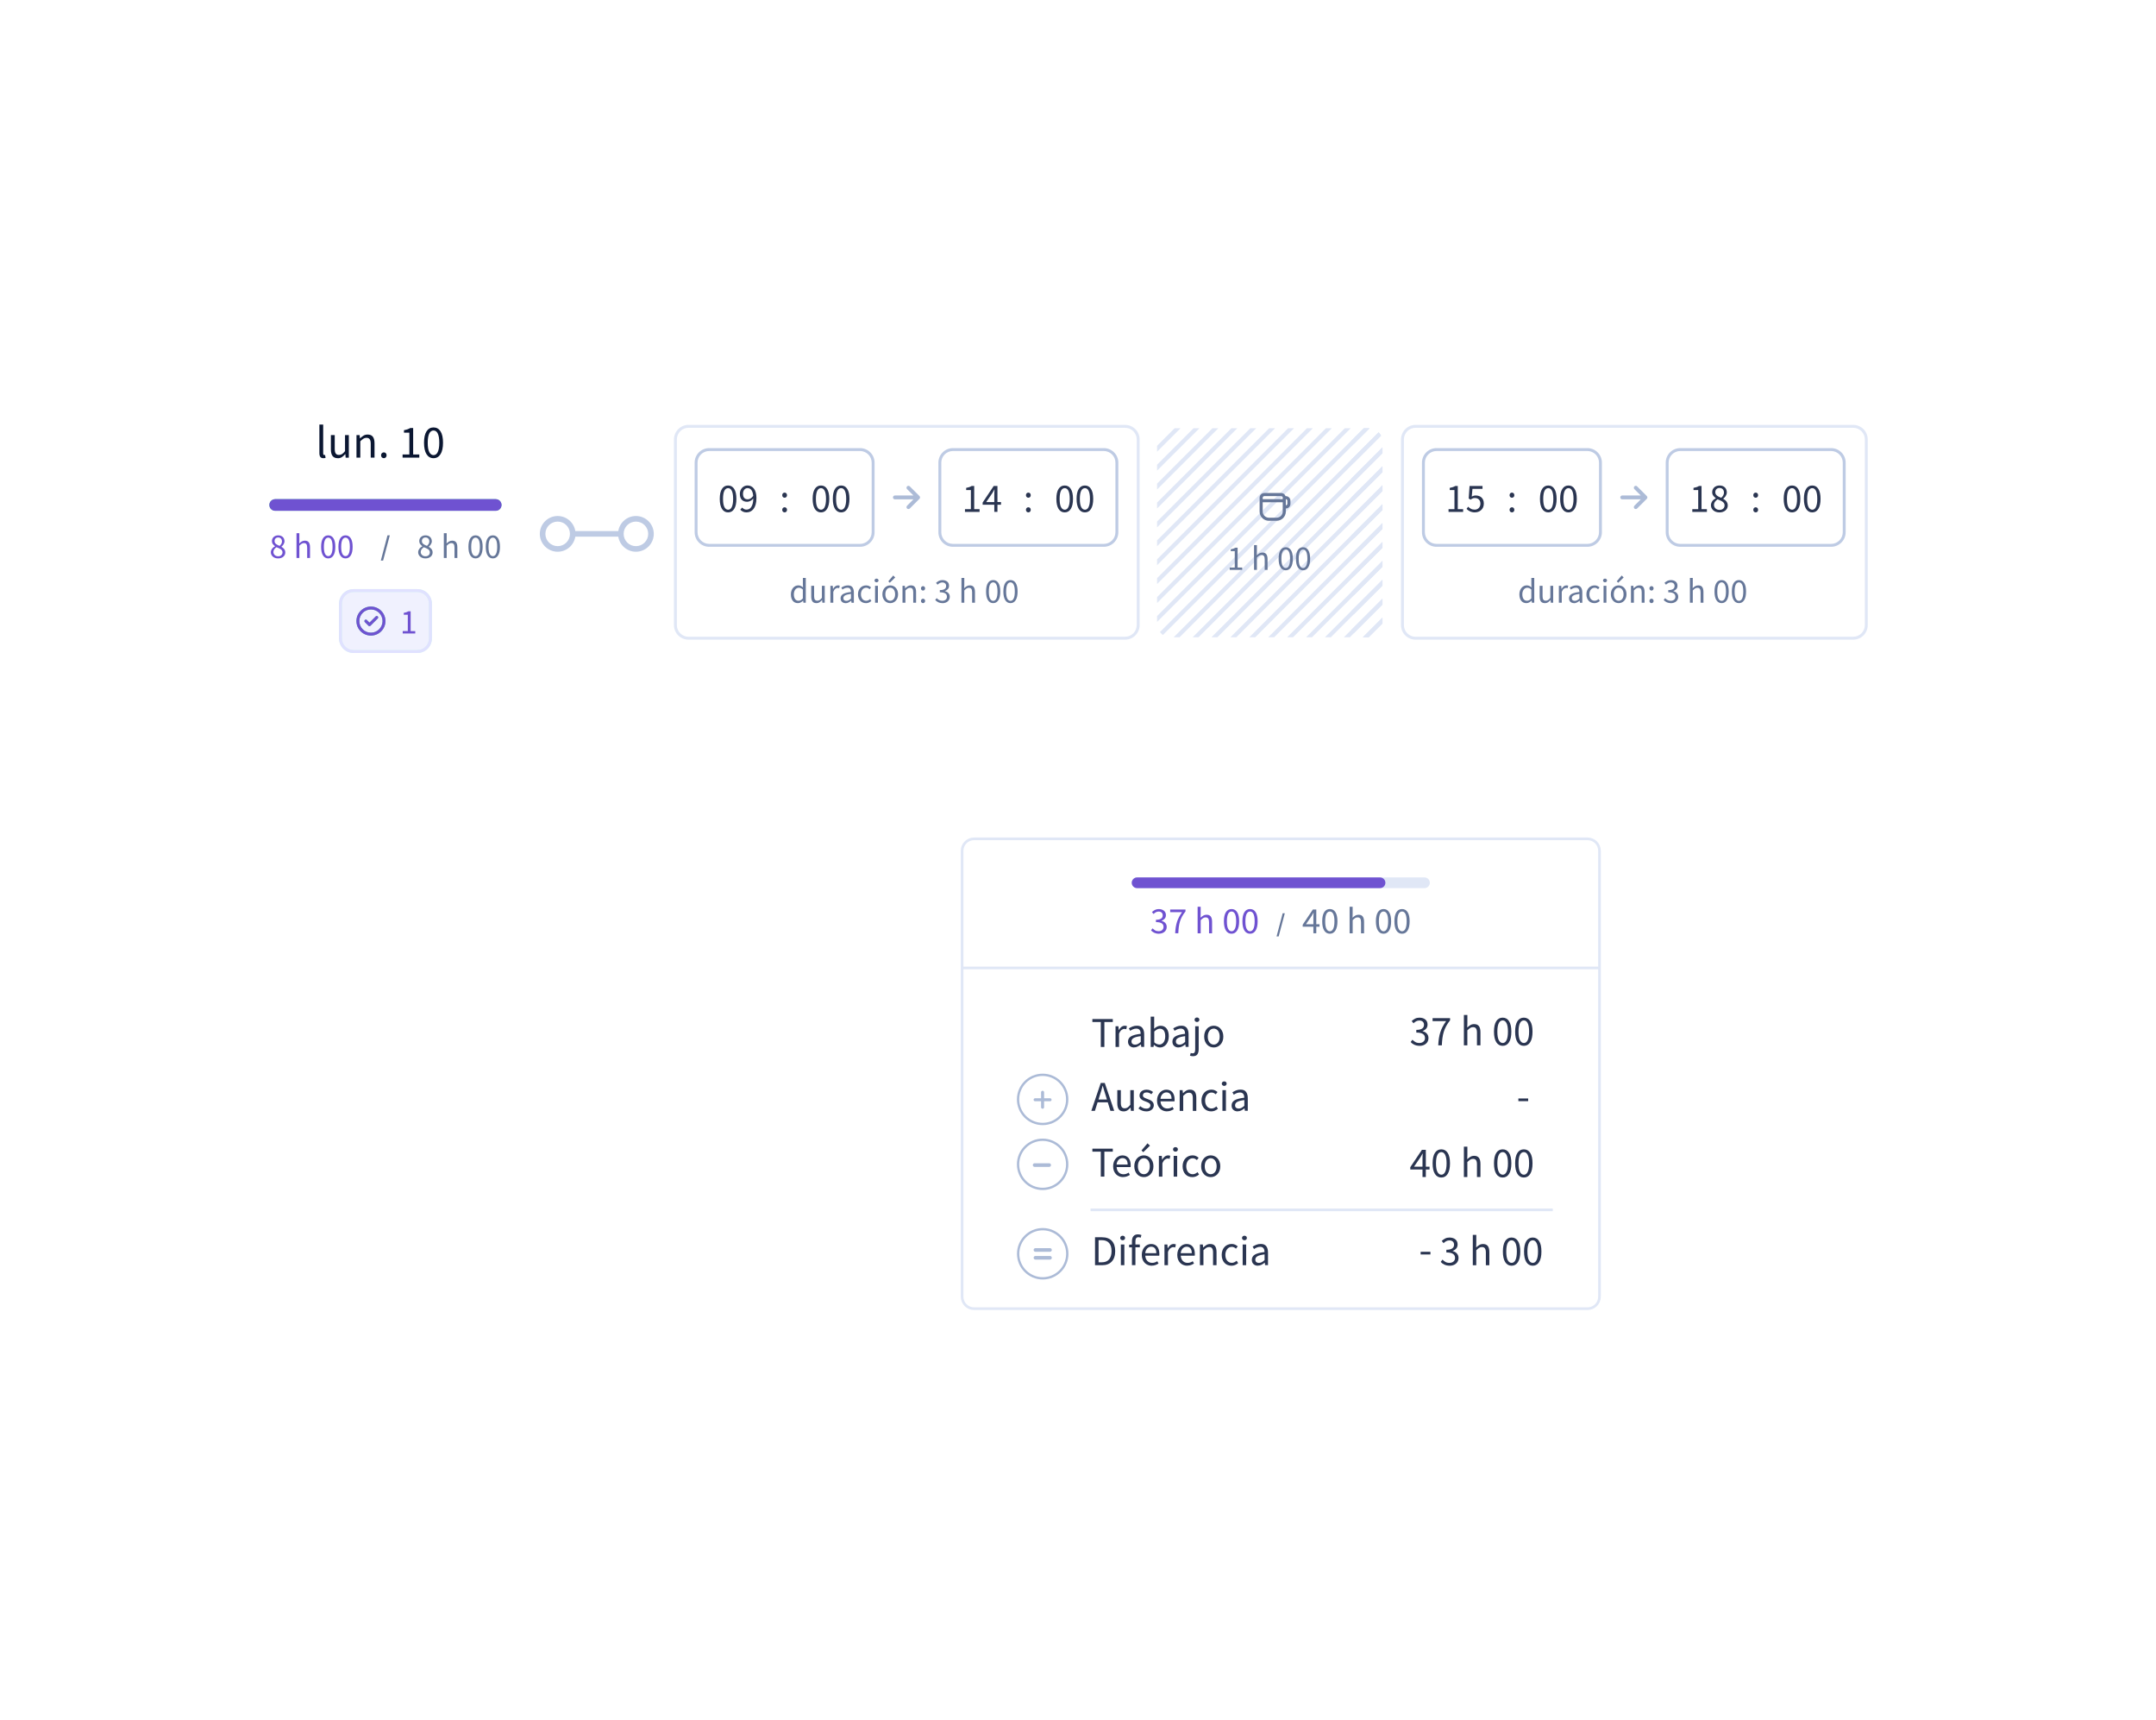 <?xml version="1.0" encoding="UTF-8"?><svg id="uuid-50577555-f5eb-40ff-9a8f-7af76974bc44" xmlns="http://www.w3.org/2000/svg" width="772.52" height="616.09" xmlns:xlink="http://www.w3.org/1999/xlink" viewBox="0 0 772.52 616.09"><defs><style>.uuid-4893e603-2a94-46e7-bc81-54d0aedbd24b,.uuid-a6c76641-34e0-4ca5-90d7-5642b3d11931,.uuid-8210c1b8-3acc-4b59-bc49-292a77e7a0f4{fill:none;}.uuid-4893e603-2a94-46e7-bc81-54d0aedbd24b,.uuid-8315d50b-c3e4-440a-b1c2-221e49fdabbf,.uuid-fe15d339-a28c-42cd-9d04-773c50657c34,.uuid-509655c0-de88-4832-8484-d7b0a1223e08,.uuid-6cd88a4e-4828-439a-9248-2201da1af013,.uuid-d929d0e5-111d-48cf-a08b-51a02c55c784,.uuid-f5f08e07-9124-419f-94da-6ec5bb7780bd,.uuid-f09566b0-7518-4355-8c6f-d78a7a26b781,.uuid-35a1b4c6-cf1a-47b5-8a10-d2f710a4be06,.uuid-cbf1e0b4-a5ed-44d5-b529-c5a9a28cddf4,.uuid-72a22350-d6dd-407d-bef0-6c683d574256,.uuid-67e33a65-72f5-4642-a602-b47fea0c2d99,.uuid-ce4d13ca-84ab-49b5-a2e2-3f020a790d0e,.uuid-66330bb5-b898-4832-b5a8-4e6d495c5cb9,.uuid-f865eb1e-998c-43b6-93e8-f30eb6697dbf,.uuid-69714fb0-da37-4ab5-900f-aabde8fb173b,.uuid-2a1de4da-0cdb-4ee1-abca-a6fb09e90b59{stroke-width:0px;}.uuid-a6c76641-34e0-4ca5-90d7-5642b3d11931{stroke-linecap:round;}.uuid-a6c76641-34e0-4ca5-90d7-5642b3d11931,.uuid-8210c1b8-3acc-4b59-bc49-292a77e7a0f4,.uuid-7525ee79-ea1a-420c-b351-900d967a8305{stroke:#e0e7f6;stroke-width:.95px;}.uuid-8315d50b-c3e4-440a-b1c2-221e49fdabbf{filter:url(#uuid-8bd13659-a9f3-417f-acc4-821d1bf5027b);}.uuid-8315d50b-c3e4-440a-b1c2-221e49fdabbf,.uuid-fe15d339-a28c-42cd-9d04-773c50657c34,.uuid-7525ee79-ea1a-420c-b351-900d967a8305,.uuid-69714fb0-da37-4ab5-900f-aabde8fb173b{fill:#fff;}.uuid-ce210c77-0494-4144-9869-ce0fbf2a4b0f{clip-path:url(#uuid-3f06770b-d38b-47f5-94e5-92927f7f053b);}.uuid-dd18e800-cbdd-47ab-8069-201351cace04{filter:url(#uuid-a7f7978f-470c-449d-a19b-152b479833d7);}.uuid-fe15d339-a28c-42cd-9d04-773c50657c34{filter:url(#uuid-a45b53f6-3e38-44b0-91ff-9519258b73ca);}.uuid-509655c0-de88-4832-8484-d7b0a1223e08{fill-rule:evenodd;}.uuid-509655c0-de88-4832-8484-d7b0a1223e08,.uuid-66330bb5-b898-4832-b5a8-4e6d495c5cb9{fill:#679;}.uuid-fc937909-616b-4216-b939-f5b511105924{isolation:isolate;}.uuid-6cd88a4e-4828-439a-9248-2201da1af013{fill:#2a3551;}.uuid-d929d0e5-111d-48cf-a08b-51a02c55c784{fill:#6f52d1;}.uuid-f5f08e07-9124-419f-94da-6ec5bb7780bd{fill:#0b1732;}.uuid-f09566b0-7518-4355-8c6f-d78a7a26b781{fill:#d1faec;}.uuid-35a1b4c6-cf1a-47b5-8a10-d2f710a4be06{fill:#acbbd7;}.uuid-cbf1e0b4-a5ed-44d5-b529-c5a9a28cddf4{fill:#e1fef4;}.uuid-72a22350-d6dd-407d-bef0-6c683d574256{fill:#e0e1ff;}.uuid-67e33a65-72f5-4642-a602-b47fea0c2d99{fill:#e0e7f6;}.uuid-ce4d13ca-84ab-49b5-a2e2-3f020a790d0e{fill:#becbe4;}.uuid-f865eb1e-998c-43b6-93e8-f30eb6697dbf{fill:#f0f1fe;}.uuid-2a1de4da-0cdb-4ee1-abca-a6fb09e90b59{fill:#6ca;}</style><filter id="uuid-8bd13659-a9f3-417f-acc4-821d1bf5027b" filterUnits="userSpaceOnUse"><feOffset dx="0" dy="0"/><feGaussianBlur result="uuid-1fda244b-0fe7-4c33-b3a7-e6032231baff" stdDeviation="40"/><feFlood flood-color="#131d35" flood-opacity=".1"/><feComposite in2="uuid-1fda244b-0fe7-4c33-b3a7-e6032231baff" operator="in"/><feComposite in="SourceGraphic"/></filter><filter id="uuid-a45b53f6-3e38-44b0-91ff-9519258b73ca" filterUnits="userSpaceOnUse"><feOffset dx="0" dy="0"/><feGaussianBlur result="uuid-ab2b23ad-d0d5-402d-a282-55d7e31fb162" stdDeviation="40"/><feFlood flood-color="#131d35" flood-opacity=".1"/><feComposite in2="uuid-ab2b23ad-d0d5-402d-a282-55d7e31fb162" operator="in"/><feComposite in="SourceGraphic"/></filter><clipPath id="uuid-3f06770b-d38b-47f5-94e5-92927f7f053b"><rect class="uuid-4893e603-2a94-46e7-bc81-54d0aedbd24b" x="414.6" y="153.41" width="80.75" height="74.88" rx="4.51" ry="4.51"/></clipPath><filter id="uuid-a7f7978f-470c-449d-a19b-152b479833d7" filterUnits="userSpaceOnUse"><feOffset dx="0" dy="0"/><feGaussianBlur result="uuid-18c3e81a-6b16-43fb-ab7f-e41e47c38d10" stdDeviation="40"/><feFlood flood-color="#131d35" flood-opacity=".1"/><feComposite in2="uuid-18c3e81a-6b16-43fb-ab7f-e41e47c38d10" operator="in"/><feComposite in="SourceGraphic"/></filter></defs><rect class="uuid-8315d50b-c3e4-440a-b1c2-221e49fdabbf" x="77.23" y="131.49" width="122.31" height="117.36" rx="7.89" ry="7.89"/><rect class="uuid-fe15d339-a28c-42cd-9d04-773c50657c34" x="227.49" y="141.55" width="455.94" height="98.39" rx="7.94" ry="7.94"/><rect class="uuid-69714fb0-da37-4ab5-900f-aabde8fb173b" x="249.43" y="161.05" width="63.42" height="34.31" rx="4.68" ry="4.68"/><g class="uuid-fc937909-616b-4216-b939-f5b511105924"><path class="uuid-6cd88a4e-4828-439a-9248-2201da1af013" d="m260.89,183.56c-.94,0-1.67-.42-2.2-1.25-.52-.83-.79-2.03-.79-3.6s.26-2.75.79-3.57c.52-.82,1.26-1.22,2.2-1.22s1.66.41,2.18,1.22c.52.81.79,2,.79,3.57s-.26,2.76-.79,3.6c-.52.83-1.25,1.25-2.18,1.25Zm0-.96c.27,0,.52-.08.73-.23.22-.15.41-.38.57-.7s.28-.72.37-1.21c.09-.49.13-1.07.13-1.75s-.04-1.26-.13-1.75-.21-.88-.37-1.19-.35-.53-.57-.68c-.22-.15-.46-.22-.73-.22s-.52.07-.74.22c-.22.15-.42.37-.58.68s-.28.7-.37,1.19-.13,1.07-.13,1.75c0,1.36.17,2.35.5,2.96s.77.92,1.32.92Z"/><path class="uuid-6cd88a4e-4828-439a-9248-2201da1af013" d="m267.49,183.56c-.49,0-.93-.09-1.3-.28-.37-.18-.69-.42-.94-.7l.67-.76c.19.22.42.4.69.54.27.14.55.2.84.2.33,0,.64-.07.93-.2.29-.14.55-.36.77-.68.22-.32.4-.73.54-1.23.14-.5.21-1.13.22-1.88-.29.37-.63.66-1.02.87-.39.21-.78.32-1.16.32-.81,0-1.45-.24-1.92-.71s-.71-1.19-.71-2.15c0-.45.07-.85.22-1.22.15-.36.34-.68.59-.94s.54-.47.87-.61c.33-.15.69-.22,1.06-.22.46,0,.88.09,1.27.28s.73.46,1.02.84c.29.37.51.84.67,1.4.16.56.24,1.21.24,1.96,0,.93-.1,1.73-.29,2.38-.19.66-.46,1.19-.79,1.6-.33.41-.71.71-1.13.9-.42.19-.87.28-1.33.28Zm.44-4.69c.31,0,.64-.1.98-.29.34-.19.67-.51.97-.95-.08-.91-.29-1.6-.64-2.07-.35-.47-.82-.7-1.41-.7-.22,0-.43.05-.63.15-.2.1-.37.24-.52.42s-.26.4-.34.65c-.08.25-.12.53-.12.83,0,.61.14,1.09.42,1.44.28.35.71.52,1.3.52Z"/></g><g class="uuid-fc937909-616b-4216-b939-f5b511105924"><path class="uuid-6cd88a4e-4828-439a-9248-2201da1af013" d="m281.15,178.3c-.24,0-.45-.08-.62-.25s-.25-.39-.25-.65c0-.28.08-.51.25-.68s.38-.25.62-.25.43.08.6.25c.17.17.25.4.25.68,0,.26-.08.48-.25.65-.17.17-.37.25-.6.25Zm0,5.25c-.24,0-.45-.08-.62-.25s-.25-.39-.25-.65c0-.28.08-.51.25-.68s.38-.25.62-.25.43.08.6.25c.17.17.25.4.25.68,0,.26-.08.48-.25.65-.17.17-.37.25-.6.25Z"/></g><g class="uuid-fc937909-616b-4216-b939-f5b511105924"><path class="uuid-6cd88a4e-4828-439a-9248-2201da1af013" d="m294.17,183.56c-.94,0-1.67-.42-2.2-1.25-.52-.83-.79-2.03-.79-3.6s.26-2.75.79-3.57c.52-.82,1.26-1.22,2.2-1.22s1.66.41,2.18,1.22c.52.81.79,2,.79,3.57s-.26,2.76-.79,3.6c-.52.83-1.25,1.25-2.18,1.25Zm0-.96c.27,0,.52-.08.73-.23.22-.15.41-.38.57-.7s.28-.72.37-1.21c.09-.49.13-1.07.13-1.75s-.04-1.26-.13-1.75-.21-.88-.37-1.19-.35-.53-.57-.68c-.22-.15-.46-.22-.73-.22s-.52.07-.74.22c-.22.15-.42.37-.58.68s-.28.7-.37,1.19-.13,1.07-.13,1.75c0,1.36.17,2.35.5,2.96s.77.92,1.32.92Z"/><path class="uuid-6cd88a4e-4828-439a-9248-2201da1af013" d="m301.4,183.56c-.94,0-1.67-.42-2.2-1.25-.52-.83-.79-2.03-.79-3.6s.26-2.75.79-3.57c.52-.82,1.26-1.22,2.2-1.22s1.66.41,2.18,1.22c.52.81.79,2,.79,3.57s-.26,2.76-.79,3.6c-.52.83-1.25,1.25-2.18,1.25Zm0-.96c.27,0,.52-.08.73-.23.22-.15.41-.38.57-.7s.28-.72.37-1.21c.09-.49.13-1.07.13-1.75s-.04-1.26-.13-1.75-.21-.88-.37-1.19-.35-.53-.57-.68c-.22-.15-.46-.22-.73-.22s-.52.07-.74.22c-.22.15-.42.37-.58.68s-.28.7-.37,1.19-.13,1.07-.13,1.75c0,1.36.17,2.35.5,2.96s.77.92,1.32.92Z"/></g><path class="uuid-ce4d13ca-84ab-49b5-a2e2-3f020a790d0e" d="m308.17,195.88h-54.07c-2.87,0-5.2-2.33-5.2-5.2v-24.95c0-2.87,2.33-5.2,5.2-5.2h54.07c2.87,0,5.2,2.33,5.2,5.2v24.95c0,2.87-2.33,5.2-5.2,5.2Zm-54.07-34.31c-2.29,0-4.16,1.87-4.16,4.16v24.95c0,2.29,1.87,4.16,4.16,4.16h54.07c2.29,0,4.16-1.87,4.16-4.16v-24.95c0-2.29-1.87-4.16-4.16-4.16h-54.07Z"/><path class="uuid-35a1b4c6-cf1a-47b5-8a10-d2f710a4be06" d="m325.01,181.18c-.27.27-.27.71,0,.98.27.27.71.27.98,0l3.47-3.47c.27-.27.27-.71,0-.98l-3.47-3.47c-.27-.27-.71-.27-.98,0-.27.27-.27.71,0,.98l2.28,2.28h-6.64c-.38,0-.69.31-.69.69s.31.69.69.69h6.64l-2.28,2.28Z"/><rect class="uuid-69714fb0-da37-4ab5-900f-aabde8fb173b" x="336.76" y="161.05" width="63.42" height="34.31" rx="4.68" ry="4.68"/><g class="uuid-fc937909-616b-4216-b939-f5b511105924"><path class="uuid-6cd88a4e-4828-439a-9248-2201da1af013" d="m345.76,183.38v-.99h2.12v-6.84h-1.69v-.77c.43-.08.8-.17,1.11-.28.32-.11.6-.25.85-.4h.92v8.3h1.92v.99h-5.24Z"/><path class="uuid-6cd88a4e-4828-439a-9248-2201da1af013" d="m356.27,183.38v-2.56h-4.18v-.79l3.97-5.94h1.34v5.76h1.27v.96h-1.27v2.56h-1.14Zm-2.91-3.52h2.91v-2.69c0-.25,0-.55.02-.89s.03-.64.05-.9h-.06c-.12.22-.24.44-.36.66-.13.21-.26.43-.39.66l-2.17,3.17Z"/></g><g class="uuid-fc937909-616b-4216-b939-f5b511105924"><path class="uuid-6cd88a4e-4828-439a-9248-2201da1af013" d="m368.48,178.3c-.24,0-.45-.08-.62-.25s-.25-.39-.25-.65c0-.28.08-.51.25-.68s.38-.25.62-.25.43.08.6.25c.17.17.25.4.25.68,0,.26-.08.48-.25.65-.17.17-.37.25-.6.25Zm0,5.25c-.24,0-.45-.08-.62-.25s-.25-.39-.25-.65c0-.28.08-.51.25-.68s.38-.25.62-.25.43.08.6.25c.17.17.25.4.25.68,0,.26-.08.48-.25.65-.17.17-.37.25-.6.25Z"/></g><g class="uuid-fc937909-616b-4216-b939-f5b511105924"><path class="uuid-6cd88a4e-4828-439a-9248-2201da1af013" d="m381.5,183.56c-.94,0-1.67-.42-2.2-1.25-.52-.83-.79-2.03-.79-3.6s.26-2.75.79-3.57c.52-.82,1.26-1.22,2.2-1.22s1.66.41,2.18,1.22c.52.81.79,2,.79,3.57s-.26,2.76-.79,3.6c-.52.83-1.25,1.25-2.18,1.25Zm0-.96c.27,0,.52-.08.73-.23.22-.15.41-.38.57-.7s.28-.72.37-1.21c.09-.49.13-1.07.13-1.75s-.04-1.26-.13-1.75-.21-.88-.37-1.19-.35-.53-.57-.68c-.22-.15-.46-.22-.73-.22s-.52.07-.74.22c-.22.15-.42.37-.58.68s-.28.7-.37,1.19-.13,1.07-.13,1.75c0,1.36.17,2.35.5,2.96s.77.92,1.32.92Z"/><path class="uuid-6cd88a4e-4828-439a-9248-2201da1af013" d="m388.74,183.56c-.94,0-1.67-.42-2.2-1.25-.52-.83-.79-2.03-.79-3.6s.26-2.75.79-3.57c.52-.82,1.26-1.22,2.2-1.22s1.66.41,2.18,1.22c.52.81.79,2,.79,3.57s-.26,2.76-.79,3.6c-.52.83-1.25,1.25-2.18,1.25Zm0-.96c.27,0,.52-.08.73-.23.22-.15.41-.38.57-.7s.28-.72.37-1.21c.09-.49.13-1.07.13-1.75s-.04-1.26-.13-1.75-.21-.88-.37-1.19-.35-.53-.57-.68c-.22-.15-.46-.22-.73-.22s-.52.07-.74.22c-.22.15-.42.37-.58.68s-.28.7-.37,1.19-.13,1.07-.13,1.75c0,1.36.17,2.35.5,2.96s.77.92,1.32.92Z"/></g><path class="uuid-ce4d13ca-84ab-49b5-a2e2-3f020a790d0e" d="m395.51,195.88h-54.07c-2.87,0-5.2-2.33-5.2-5.2v-24.95c0-2.87,2.33-5.2,5.2-5.2h54.07c2.87,0,5.2,2.33,5.2,5.2v24.95c0,2.87-2.33,5.2-5.2,5.2Zm-54.07-34.31c-2.29,0-4.16,1.87-4.16,4.16v24.95c0,2.29,1.87,4.16,4.16,4.16h54.07c2.29,0,4.16-1.87,4.16-4.16v-24.95c0-2.29-1.87-4.16-4.16-4.16h-54.07Z"/><g class="uuid-fc937909-616b-4216-b939-f5b511105924"><path class="uuid-66330bb5-b898-4832-b5a8-4e6d495c5cb9" d="m285.9,216.06c-.77,0-1.37-.27-1.83-.82-.45-.55-.68-1.33-.68-2.35,0-.49.07-.93.22-1.33.15-.4.34-.73.58-1s.52-.49.84-.64c.32-.15.65-.22,1-.22s.65.06.91.19.52.3.79.51l-.05-1.04v-2.33h1.04v8.88h-.85l-.09-.71h-.04c-.24.23-.52.43-.83.6-.31.17-.65.26-1,.26Zm.22-.86c.28,0,.55-.07.8-.21.25-.14.5-.35.75-.63v-3.17c-.26-.23-.51-.4-.74-.49-.24-.1-.48-.14-.73-.14s-.47.06-.68.17c-.21.11-.4.27-.56.47-.16.2-.28.45-.37.73-.09.28-.14.6-.14.95,0,.73.15,1.3.44,1.71s.7.61,1.24.61Z"/><path class="uuid-66330bb5-b898-4832-b5a8-4e6d495c5cb9" d="m292.53,216.06c-.65,0-1.12-.2-1.42-.6-.3-.4-.44-.99-.44-1.77v-3.84h1.04v3.71c0,.57.09.99.27,1.24.18.25.47.38.87.38.32,0,.59-.08.84-.24s.51-.42.8-.78v-4.3h1.02v6.06h-.85l-.09-.95h-.04c-.28.33-.58.6-.89.8-.31.2-.68.3-1.1.3Z"/><path class="uuid-66330bb5-b898-4832-b5a8-4e6d495c5cb9" d="m297.54,215.91v-6.06h.85l.09,1.1h.04c.21-.38.46-.69.75-.91.3-.22.62-.34.97-.34.24,0,.46.04.65.12l-.2.9c-.1-.03-.19-.06-.27-.08-.08-.02-.19-.02-.31-.02-.26,0-.53.1-.8.31-.28.21-.52.57-.73,1.09v3.89h-1.02Z"/><path class="uuid-66330bb5-b898-4832-b5a8-4e6d495c5cb9" d="m302.97,216.06c-.51,0-.93-.15-1.27-.45-.34-.3-.51-.72-.51-1.27,0-.67.29-1.17.89-1.53.59-.35,1.53-.6,2.83-.74,0-.19-.02-.38-.06-.56-.04-.18-.1-.34-.19-.49s-.22-.26-.38-.34c-.16-.09-.37-.13-.62-.13-.35,0-.68.07-.99.2s-.58.28-.82.45l-.4-.71c.28-.18.63-.36,1.04-.53.41-.17.86-.25,1.35-.25.74,0,1.28.23,1.61.68.33.45.5,1.06.5,1.82v3.72h-.85l-.09-.72h-.04c-.29.24-.6.45-.94.62-.33.17-.69.26-1.07.26Zm.3-.82c.29,0,.57-.07.82-.21.26-.14.53-.34.82-.6v-1.68c-.51.07-.93.15-1.28.24-.35.09-.62.2-.84.32-.21.12-.37.27-.46.43-.1.16-.14.34-.14.53,0,.35.1.6.31.75.21.15.46.22.76.22Z"/><path class="uuid-66330bb5-b898-4832-b5a8-4e6d495c5cb9" d="m310.26,216.06c-.4,0-.77-.07-1.12-.21-.35-.14-.65-.35-.9-.62-.25-.27-.45-.6-.6-1-.15-.4-.22-.84-.22-1.34s.08-.96.24-1.35c.16-.39.37-.73.64-1,.27-.28.58-.48.93-.62.35-.14.73-.21,1.12-.21s.74.07,1.02.21.53.31.75.5l-.52.67c-.17-.16-.36-.29-.56-.39-.2-.1-.41-.15-.66-.15-.27,0-.53.06-.76.17-.23.11-.43.27-.6.48s-.3.46-.39.74-.14.6-.14.95.05.67.14.95c.09.28.22.53.38.73.16.2.36.36.59.47s.49.17.76.17.54-.06.78-.18c.24-.12.45-.26.64-.43l.45.69c-.27.24-.58.43-.91.57-.33.14-.68.21-1.05.21Z"/><path class="uuid-66330bb5-b898-4832-b5a8-4e6d495c5cb9" d="m314.07,208.6c-.2,0-.37-.06-.5-.19-.14-.12-.21-.28-.21-.47s.07-.36.21-.48c.14-.12.31-.18.5-.18s.37.06.51.18c.14.12.21.28.21.48s-.07.35-.21.47c-.14.12-.31.19-.51.19Zm-.52,7.31v-6.06h1.02v6.06h-1.02Z"/><path class="uuid-66330bb5-b898-4832-b5a8-4e6d495c5cb9" d="m318.98,216.06c-.37,0-.73-.07-1.07-.21s-.63-.35-.89-.62-.46-.6-.62-1c-.15-.4-.23-.84-.23-1.34s.08-.96.23-1.35c.15-.39.36-.73.62-1,.26-.28.56-.48.89-.62s.69-.21,1.07-.21.73.07,1.07.21.63.35.89.62c.26.27.46.61.62,1,.15.4.23.85.23,1.35s-.08.95-.23,1.34c-.15.39-.36.73-.62,1s-.56.48-.89.62-.69.21-1.07.21Zm0-.85c.26,0,.49-.06.71-.17s.4-.27.56-.47c.15-.2.27-.45.36-.73.08-.28.12-.6.12-.95s-.04-.67-.12-.95-.2-.53-.36-.74-.34-.37-.56-.48-.45-.17-.71-.17-.5.06-.71.17-.4.27-.56.48-.27.46-.36.74c-.08.29-.12.6-.12.95s.04.67.12.95c.08.28.2.53.36.73.15.2.34.36.56.47s.45.17.71.17Zm-.17-6.45l-.52-.51,1.76-2.08.72.69-1.96,1.91Z"/><path class="uuid-66330bb5-b898-4832-b5a8-4e6d495c5cb9" d="m323.38,215.91v-6.06h.85l.09.87h.04c.29-.29.6-.53.92-.73s.69-.29,1.12-.29c.64,0,1.11.2,1.4.6.29.4.44.99.44,1.77v3.84h-1.02v-3.71c0-.57-.09-.99-.27-1.24-.18-.25-.47-.38-.87-.38-.32,0-.59.08-.84.24-.24.16-.52.39-.82.7v4.39h-1.02Z"/><path class="uuid-66330bb5-b898-4832-b5a8-4e6d495c5cb9" d="m330.74,211.56c-.21,0-.38-.07-.53-.22s-.22-.33-.22-.56c0-.24.07-.43.22-.58s.32-.22.53-.22.37.07.52.22.22.34.22.58c0,.22-.07.41-.22.56s-.32.22-.52.22Zm0,4.5c-.21,0-.38-.07-.53-.22s-.22-.33-.22-.56c0-.24.07-.43.22-.58s.32-.22.53-.22.37.07.52.22.22.34.22.58c0,.22-.07.41-.22.56s-.32.22-.52.22Z"/><path class="uuid-66330bb5-b898-4832-b5a8-4e6d495c5cb9" d="m337.73,216.06c-.32,0-.6-.03-.87-.09-.26-.06-.5-.14-.72-.25-.22-.1-.41-.22-.58-.36s-.32-.27-.46-.42l.52-.67c.24.25.52.47.84.66s.72.29,1.19.29.88-.13,1.19-.39.46-.62.46-1.07c0-.23-.04-.45-.13-.64s-.23-.36-.43-.51c-.2-.14-.46-.25-.79-.32-.32-.07-.72-.11-1.2-.11v-.79c.42,0,.78-.04,1.07-.11.29-.07.52-.18.7-.31.18-.13.31-.29.38-.47.07-.18.11-.38.11-.59,0-.39-.12-.7-.37-.92-.25-.22-.58-.34-1-.34-.33,0-.64.07-.92.22-.28.15-.54.34-.78.59l-.55-.65c.31-.29.65-.53,1.02-.72s.79-.28,1.27-.28c.35,0,.67.04.96.14s.54.22.75.39c.21.17.38.38.49.63.12.25.17.54.17.86,0,.48-.13.88-.4,1.19s-.62.54-1.05.71v.05c.24.06.47.14.67.26.21.11.39.25.55.42.16.17.28.37.37.59.09.22.13.47.13.75,0,.35-.07.67-.21.95-.14.28-.32.52-.56.72-.24.2-.51.34-.83.45-.32.1-.66.16-1.02.16Z"/><path class="uuid-66330bb5-b898-4832-b5a8-4e6d495c5cb9" d="m344.5,215.91v-8.88h1.02v2.42l-.04,1.25c.29-.27.59-.51.91-.71s.69-.29,1.11-.29c.64,0,1.11.2,1.4.6.29.4.44.99.44,1.77v3.84h-1.02v-3.71c0-.57-.09-.99-.27-1.24-.18-.25-.47-.38-.87-.38-.32,0-.59.08-.84.24-.24.16-.52.39-.82.7v4.39h-1.02Z"/><path class="uuid-66330bb5-b898-4832-b5a8-4e6d495c5cb9" d="m355.87,216.06c-.81,0-1.43-.36-1.88-1.07-.45-.72-.67-1.74-.67-3.08s.22-2.36.67-3.06c.45-.7,1.08-1.05,1.88-1.05s1.42.35,1.87,1.05c.45.7.67,1.72.67,3.06s-.22,2.37-.67,3.08c-.45.71-1.07,1.07-1.87,1.07Zm0-.82c.23,0,.44-.06.63-.19s.35-.33.49-.6.24-.62.32-1.04c.07-.42.11-.92.11-1.5s-.04-1.08-.11-1.5-.18-.75-.32-1.02c-.14-.26-.3-.46-.49-.58-.19-.12-.4-.19-.63-.19s-.44.06-.64.19c-.19.12-.36.32-.49.58-.14.26-.24.6-.32,1.02-.07.42-.11.92-.11,1.5,0,1.16.14,2.01.43,2.54s.66.79,1.13.79Z"/><path class="uuid-66330bb5-b898-4832-b5a8-4e6d495c5cb9" d="m362.07,216.06c-.81,0-1.43-.36-1.88-1.07-.45-.72-.67-1.74-.67-3.08s.22-2.36.67-3.06c.45-.7,1.08-1.05,1.88-1.05s1.42.35,1.87,1.05c.45.7.67,1.72.67,3.06s-.22,2.37-.67,3.08c-.45.71-1.07,1.07-1.87,1.07Zm0-.82c.23,0,.44-.06.63-.19s.35-.33.49-.6.24-.62.32-1.04c.07-.42.11-.92.11-1.5s-.04-1.08-.11-1.5-.18-.75-.32-1.02c-.14-.26-.3-.46-.49-.58-.19-.12-.4-.19-.63-.19s-.44.06-.64.19c-.19.12-.36.32-.49.58-.14.26-.24.6-.32,1.02-.07.42-.11.92-.11,1.5,0,1.16.14,2.01.43,2.54s.66.79,1.13.79Z"/></g><path class="uuid-67e33a65-72f5-4642-a602-b47fea0c2d99" d="m403.14,229.15h-156.45c-2.87,0-5.2-2.33-5.2-5.2v-66.54c0-2.87,2.33-5.2,5.2-5.2h156.45c2.87,0,5.2,2.33,5.2,5.2v66.54c0,2.87-2.33,5.2-5.2,5.2Zm-156.45-75.9c-2.29,0-4.16,1.87-4.16,4.16v66.54c0,2.29,1.87,4.16,4.16,4.16h156.45c2.29,0,4.16-1.87,4.16-4.16v-66.54c0-2.29-1.87-4.16-4.16-4.16h-156.45Z"/><g class="uuid-ce210c77-0494-4144-9869-ce0fbf2a4b0f"><rect class="uuid-67e33a65-72f5-4642-a602-b47fea0c2d99" x="328.29" y="-81.22" width="234.92" height="1.5" transform="translate(187.46 291.62) rotate(-45)"/><rect class="uuid-67e33a65-72f5-4642-a602-b47fea0c2d99" x="328.29" y="-74.44" width="234.92" height="1.5" transform="translate(182.67 293.61) rotate(-45)"/><rect class="uuid-67e33a65-72f5-4642-a602-b47fea0c2d99" x="328.29" y="-67.67" width="234.92" height="1.5" transform="translate(177.87 295.59) rotate(-45)"/><rect class="uuid-67e33a65-72f5-4642-a602-b47fea0c2d99" x="328.29" y="-60.89" width="234.92" height="1.5" transform="translate(173.08 297.58) rotate(-45)"/><rect class="uuid-67e33a65-72f5-4642-a602-b47fea0c2d99" x="328.29" y="-54.12" width="234.92" height="1.5" transform="translate(168.29 299.56) rotate(-45)"/><rect class="uuid-67e33a65-72f5-4642-a602-b47fea0c2d99" x="328.29" y="-47.34" width="234.92" height="1.5" transform="translate(163.5 301.55) rotate(-45)"/><rect class="uuid-67e33a65-72f5-4642-a602-b47fea0c2d99" x="328.29" y="-40.56" width="234.92" height="1.5" transform="translate(158.71 303.53) rotate(-45)"/><rect class="uuid-67e33a65-72f5-4642-a602-b47fea0c2d99" x="328.29" y="-33.79" width="234.92" height="1.5" transform="translate(153.92 305.52) rotate(-45)"/><rect class="uuid-67e33a65-72f5-4642-a602-b47fea0c2d99" x="328.29" y="-27.01" width="234.92" height="1.5" transform="translate(149.12 307.5) rotate(-45)"/><rect class="uuid-67e33a65-72f5-4642-a602-b47fea0c2d99" x="328.29" y="-20.23" width="234.92" height="1.5" transform="translate(144.33 309.49) rotate(-45)"/><rect class="uuid-67e33a65-72f5-4642-a602-b47fea0c2d99" x="328.29" y="-13.46" width="234.92" height="1.5" transform="translate(139.54 311.47) rotate(-45)"/><rect class="uuid-67e33a65-72f5-4642-a602-b47fea0c2d99" x="328.29" y="-6.68" width="234.92" height="1.5" transform="translate(134.75 313.46) rotate(-45)"/><rect class="uuid-67e33a65-72f5-4642-a602-b47fea0c2d99" x="328.29" y=".1" width="234.92" height="1.5" transform="translate(129.96 315.44) rotate(-45)"/><rect class="uuid-67e33a65-72f5-4642-a602-b47fea0c2d99" x="328.29" y="6.87" width="234.92" height="1.5" transform="translate(125.17 317.42) rotate(-45)"/><rect class="uuid-67e33a65-72f5-4642-a602-b47fea0c2d99" x="328.29" y="13.65" width="234.92" height="1.5" transform="translate(120.37 319.41) rotate(-45)"/><rect class="uuid-67e33a65-72f5-4642-a602-b47fea0c2d99" x="328.29" y="20.43" width="234.92" height="1.5" transform="translate(115.58 321.39) rotate(-45)"/><rect class="uuid-67e33a65-72f5-4642-a602-b47fea0c2d99" x="328.29" y="27.2" width="234.92" height="1.5" transform="translate(110.79 323.38) rotate(-45)"/><rect class="uuid-67e33a65-72f5-4642-a602-b47fea0c2d99" x="328.29" y="33.98" width="234.92" height="1.5" transform="translate(106 325.36) rotate(-45)"/><rect class="uuid-67e33a65-72f5-4642-a602-b47fea0c2d99" x="328.29" y="40.76" width="234.92" height="1.5" transform="translate(101.21 327.35) rotate(-45)"/><rect class="uuid-67e33a65-72f5-4642-a602-b47fea0c2d99" x="328.29" y="47.53" width="234.92" height="1.5" transform="translate(96.42 329.33) rotate(-45)"/><rect class="uuid-67e33a65-72f5-4642-a602-b47fea0c2d99" x="328.29" y="54.31" width="234.92" height="1.5" transform="translate(91.62 331.32) rotate(-45)"/><rect class="uuid-67e33a65-72f5-4642-a602-b47fea0c2d99" x="328.29" y="61.09" width="234.92" height="1.5" transform="translate(86.83 333.3) rotate(-45)"/><rect class="uuid-67e33a65-72f5-4642-a602-b47fea0c2d99" x="328.29" y="67.86" width="234.92" height="1.5" transform="translate(82.04 335.29) rotate(-45)"/><rect class="uuid-67e33a65-72f5-4642-a602-b47fea0c2d99" x="328.29" y="74.64" width="234.92" height="1.5" transform="translate(77.25 337.27) rotate(-45)"/><rect class="uuid-67e33a65-72f5-4642-a602-b47fea0c2d99" x="328.29" y="81.41" width="234.92" height="1.5" transform="translate(72.46 339.26) rotate(-45)"/><rect class="uuid-67e33a65-72f5-4642-a602-b47fea0c2d99" x="328.29" y="88.19" width="234.92" height="1.5" transform="translate(67.67 341.24) rotate(-45)"/><rect class="uuid-67e33a65-72f5-4642-a602-b47fea0c2d99" x="328.29" y="94.97" width="234.92" height="1.5" transform="translate(62.87 343.23) rotate(-45)"/><rect class="uuid-67e33a65-72f5-4642-a602-b47fea0c2d99" x="328.29" y="101.74" width="234.92" height="1.5" transform="translate(58.08 345.21) rotate(-45)"/><rect class="uuid-67e33a65-72f5-4642-a602-b47fea0c2d99" x="328.29" y="108.52" width="234.92" height="1.5" transform="translate(53.29 347.2) rotate(-45)"/><rect class="uuid-67e33a65-72f5-4642-a602-b47fea0c2d99" x="328.29" y="115.3" width="234.92" height="1.5" transform="translate(48.5 349.18) rotate(-45)"/><rect class="uuid-67e33a65-72f5-4642-a602-b47fea0c2d99" x="328.29" y="122.07" width="234.92" height="1.5" transform="translate(43.71 351.17) rotate(-45)"/><rect class="uuid-67e33a65-72f5-4642-a602-b47fea0c2d99" x="328.29" y="128.85" width="234.92" height="1.5" transform="translate(38.92 353.15) rotate(-45)"/><rect class="uuid-67e33a65-72f5-4642-a602-b47fea0c2d99" x="328.29" y="135.63" width="234.92" height="1.5" transform="translate(34.12 355.14) rotate(-45)"/><rect class="uuid-67e33a65-72f5-4642-a602-b47fea0c2d99" x="328.29" y="142.4" width="234.92" height="1.5" transform="translate(29.33 357.12) rotate(-45)"/><rect class="uuid-67e33a65-72f5-4642-a602-b47fea0c2d99" x="328.29" y="149.18" width="234.92" height="1.5" transform="translate(24.54 359.11) rotate(-45)"/><rect class="uuid-67e33a65-72f5-4642-a602-b47fea0c2d99" x="328.29" y="155.96" width="234.92" height="1.5" transform="translate(19.75 361.09) rotate(-45)"/><rect class="uuid-67e33a65-72f5-4642-a602-b47fea0c2d99" x="328.29" y="162.73" width="234.92" height="1.5" transform="translate(14.96 363.07) rotate(-45)"/><rect class="uuid-67e33a65-72f5-4642-a602-b47fea0c2d99" x="328.29" y="169.51" width="234.92" height="1.5" transform="translate(10.17 365.06) rotate(-45)"/><rect class="uuid-67e33a65-72f5-4642-a602-b47fea0c2d99" x="328.29" y="176.28" width="234.92" height="1.5" transform="translate(5.37 367.04) rotate(-45)"/><rect class="uuid-67e33a65-72f5-4642-a602-b47fea0c2d99" x="328.29" y="183.06" width="234.92" height="1.5" transform="translate(.58 369.03) rotate(-45)"/><rect class="uuid-67e33a65-72f5-4642-a602-b47fea0c2d99" x="328.29" y="189.84" width="234.92" height="1.5" transform="translate(-4.21 371.01) rotate(-45)"/><rect class="uuid-67e33a65-72f5-4642-a602-b47fea0c2d99" x="328.29" y="196.61" width="234.92" height="1.5" transform="translate(-9 373) rotate(-45)"/><rect class="uuid-67e33a65-72f5-4642-a602-b47fea0c2d99" x="328.29" y="203.39" width="234.92" height="1.5" transform="translate(-13.79 374.98) rotate(-45)"/><rect class="uuid-67e33a65-72f5-4642-a602-b47fea0c2d99" x="328.29" y="210.17" width="234.92" height="1.5" transform="translate(-18.58 376.97) rotate(-45)"/><rect class="uuid-67e33a65-72f5-4642-a602-b47fea0c2d99" x="328.29" y="216.94" width="234.92" height="1.5" transform="translate(-23.38 378.95) rotate(-45)"/><rect class="uuid-67e33a65-72f5-4642-a602-b47fea0c2d99" x="328.29" y="223.72" width="234.92" height="1.5" transform="translate(-28.17 380.94) rotate(-45)"/><rect class="uuid-67e33a65-72f5-4642-a602-b47fea0c2d99" x="328.29" y="230.5" width="234.92" height="1.5" transform="translate(-32.96 382.92) rotate(-45)"/><rect class="uuid-67e33a65-72f5-4642-a602-b47fea0c2d99" x="328.29" y="237.27" width="234.92" height="1.5" transform="translate(-37.75 384.91) rotate(-45)"/><rect class="uuid-67e33a65-72f5-4642-a602-b47fea0c2d99" x="328.29" y="244.05" width="234.92" height="1.5" transform="translate(-42.54 386.89) rotate(-45)"/><rect class="uuid-67e33a65-72f5-4642-a602-b47fea0c2d99" x="328.29" y="250.83" width="234.92" height="1.5" transform="translate(-47.33 388.88) rotate(-45)"/><rect class="uuid-67e33a65-72f5-4642-a602-b47fea0c2d99" x="328.29" y="257.6" width="234.92" height="1.5" transform="translate(-52.13 390.86) rotate(-45)"/><rect class="uuid-67e33a65-72f5-4642-a602-b47fea0c2d99" x="328.29" y="264.38" width="234.92" height="1.5" transform="translate(-56.92 392.85) rotate(-45)"/><rect class="uuid-67e33a65-72f5-4642-a602-b47fea0c2d99" x="328.29" y="271.15" width="234.92" height="1.5" transform="translate(-61.71 394.83) rotate(-45)"/><rect class="uuid-67e33a65-72f5-4642-a602-b47fea0c2d99" x="328.29" y="277.93" width="234.92" height="1.5" transform="translate(-66.5 396.82) rotate(-45)"/><rect class="uuid-67e33a65-72f5-4642-a602-b47fea0c2d99" x="328.29" y="284.71" width="234.92" height="1.5" transform="translate(-71.29 398.8) rotate(-45)"/><rect class="uuid-67e33a65-72f5-4642-a602-b47fea0c2d99" x="328.29" y="291.48" width="234.92" height="1.5" transform="translate(-76.08 400.79) rotate(-45)"/><rect class="uuid-67e33a65-72f5-4642-a602-b47fea0c2d99" x="450.27" y="-81.22" width="234.92" height="1.5" transform="translate(223.18 377.87) rotate(-45)"/><rect class="uuid-67e33a65-72f5-4642-a602-b47fea0c2d99" x="450.27" y="-74.44" width="234.92" height="1.5" transform="translate(218.39 379.86) rotate(-45)"/><rect class="uuid-67e33a65-72f5-4642-a602-b47fea0c2d99" x="450.27" y="-67.67" width="234.92" height="1.5" transform="translate(213.6 381.84) rotate(-45)"/><rect class="uuid-67e33a65-72f5-4642-a602-b47fea0c2d99" x="450.27" y="-60.89" width="234.92" height="1.5" transform="translate(208.81 383.83) rotate(-45)"/><rect class="uuid-67e33a65-72f5-4642-a602-b47fea0c2d99" x="450.27" y="-54.12" width="234.92" height="1.5" transform="translate(204.02 385.81) rotate(-45)"/><rect class="uuid-67e33a65-72f5-4642-a602-b47fea0c2d99" x="450.27" y="-47.34" width="234.92" height="1.5" transform="translate(199.23 387.8) rotate(-45)"/><rect class="uuid-67e33a65-72f5-4642-a602-b47fea0c2d99" x="450.27" y="-40.56" width="234.92" height="1.5" transform="translate(194.43 389.78) rotate(-45)"/><rect class="uuid-67e33a65-72f5-4642-a602-b47fea0c2d99" x="450.27" y="-33.79" width="234.92" height="1.5" transform="translate(189.64 391.77) rotate(-45)"/><rect class="uuid-67e33a65-72f5-4642-a602-b47fea0c2d99" x="450.27" y="-27.01" width="234.92" height="1.5" transform="translate(184.85 393.75) rotate(-45)"/><rect class="uuid-67e33a65-72f5-4642-a602-b47fea0c2d99" x="450.27" y="-20.23" width="234.92" height="1.5" transform="translate(180.06 395.74) rotate(-45)"/><rect class="uuid-67e33a65-72f5-4642-a602-b47fea0c2d99" x="450.27" y="-13.46" width="234.92" height="1.5" transform="translate(175.27 397.72) rotate(-45)"/><rect class="uuid-67e33a65-72f5-4642-a602-b47fea0c2d99" x="450.27" y="-6.68" width="234.92" height="1.5" transform="translate(170.48 399.71) rotate(-45)"/><rect class="uuid-67e33a65-72f5-4642-a602-b47fea0c2d99" x="450.27" y=".1" width="234.92" height="1.5" transform="translate(165.68 401.69) rotate(-45)"/><rect class="uuid-67e33a65-72f5-4642-a602-b47fea0c2d99" x="450.27" y="6.87" width="234.92" height="1.5" transform="translate(160.89 403.68) rotate(-45)"/><rect class="uuid-67e33a65-72f5-4642-a602-b47fea0c2d99" x="450.27" y="13.65" width="234.92" height="1.5" transform="translate(156.1 405.66) rotate(-45)"/><rect class="uuid-67e33a65-72f5-4642-a602-b47fea0c2d99" x="450.27" y="20.43" width="234.92" height="1.5" transform="translate(151.31 407.64) rotate(-45)"/><rect class="uuid-67e33a65-72f5-4642-a602-b47fea0c2d99" x="450.27" y="27.2" width="234.92" height="1.5" transform="translate(146.52 409.63) rotate(-45)"/><rect class="uuid-67e33a65-72f5-4642-a602-b47fea0c2d99" x="450.27" y="33.98" width="234.92" height="1.5" transform="translate(141.73 411.61) rotate(-45)"/><rect class="uuid-67e33a65-72f5-4642-a602-b47fea0c2d99" x="450.27" y="40.76" width="234.92" height="1.5" transform="translate(136.93 413.6) rotate(-45)"/><rect class="uuid-67e33a65-72f5-4642-a602-b47fea0c2d99" x="450.27" y="47.53" width="234.92" height="1.5" transform="translate(132.14 415.58) rotate(-45)"/><rect class="uuid-67e33a65-72f5-4642-a602-b47fea0c2d99" x="450.27" y="54.31" width="234.92" height="1.5" transform="translate(127.35 417.57) rotate(-45)"/><rect class="uuid-67e33a65-72f5-4642-a602-b47fea0c2d99" x="450.27" y="61.09" width="234.92" height="1.5" transform="translate(122.56 419.55) rotate(-45)"/><rect class="uuid-67e33a65-72f5-4642-a602-b47fea0c2d99" x="450.27" y="67.86" width="234.92" height="1.5" transform="translate(117.77 421.54) rotate(-45)"/><rect class="uuid-67e33a65-72f5-4642-a602-b47fea0c2d99" x="450.27" y="74.64" width="234.92" height="1.5" transform="translate(112.98 423.52) rotate(-45)"/><rect class="uuid-67e33a65-72f5-4642-a602-b47fea0c2d99" x="450.27" y="81.41" width="234.92" height="1.5" transform="translate(108.18 425.51) rotate(-45)"/><rect class="uuid-67e33a65-72f5-4642-a602-b47fea0c2d99" x="450.27" y="88.19" width="234.92" height="1.5" transform="translate(103.39 427.49) rotate(-45)"/><rect class="uuid-67e33a65-72f5-4642-a602-b47fea0c2d99" x="450.27" y="94.97" width="234.92" height="1.5" transform="translate(98.6 429.48) rotate(-45)"/><rect class="uuid-67e33a65-72f5-4642-a602-b47fea0c2d99" x="450.27" y="101.74" width="234.92" height="1.5" transform="translate(93.81 431.46) rotate(-45)"/><rect class="uuid-67e33a65-72f5-4642-a602-b47fea0c2d99" x="450.27" y="108.52" width="234.92" height="1.5" transform="translate(89.02 433.45) rotate(-45)"/><rect class="uuid-67e33a65-72f5-4642-a602-b47fea0c2d99" x="450.27" y="115.3" width="234.92" height="1.5" transform="translate(84.23 435.43) rotate(-45)"/><rect class="uuid-67e33a65-72f5-4642-a602-b47fea0c2d99" x="450.27" y="122.07" width="234.92" height="1.5" transform="translate(79.43 437.42) rotate(-45)"/><rect class="uuid-67e33a65-72f5-4642-a602-b47fea0c2d99" x="450.27" y="128.85" width="234.92" height="1.5" transform="translate(74.64 439.4) rotate(-45)"/><rect class="uuid-67e33a65-72f5-4642-a602-b47fea0c2d99" x="450.27" y="135.63" width="234.92" height="1.5" transform="translate(69.85 441.39) rotate(-45)"/><rect class="uuid-67e33a65-72f5-4642-a602-b47fea0c2d99" x="450.27" y="142.4" width="234.92" height="1.5" transform="translate(65.06 443.37) rotate(-45)"/><rect class="uuid-67e33a65-72f5-4642-a602-b47fea0c2d99" x="450.27" y="149.18" width="234.92" height="1.5" transform="translate(60.27 445.36) rotate(-45)"/><rect class="uuid-67e33a65-72f5-4642-a602-b47fea0c2d99" x="450.27" y="155.96" width="234.92" height="1.5" transform="translate(55.48 447.34) rotate(-45)"/><rect class="uuid-67e33a65-72f5-4642-a602-b47fea0c2d99" x="450.27" y="162.73" width="234.92" height="1.5" transform="translate(50.68 449.32) rotate(-45)"/><rect class="uuid-67e33a65-72f5-4642-a602-b47fea0c2d99" x="450.27" y="169.51" width="234.92" height="1.5" transform="translate(45.89 451.31) rotate(-45)"/><rect class="uuid-67e33a65-72f5-4642-a602-b47fea0c2d99" x="450.27" y="176.28" width="234.92" height="1.5" transform="translate(41.1 453.29) rotate(-45)"/><rect class="uuid-67e33a65-72f5-4642-a602-b47fea0c2d99" x="450.27" y="183.06" width="234.92" height="1.5" transform="translate(36.31 455.28) rotate(-45)"/><rect class="uuid-67e33a65-72f5-4642-a602-b47fea0c2d99" x="450.27" y="189.84" width="234.92" height="1.5" transform="translate(31.52 457.26) rotate(-45)"/><rect class="uuid-67e33a65-72f5-4642-a602-b47fea0c2d99" x="450.27" y="196.61" width="234.92" height="1.5" transform="translate(26.73 459.25) rotate(-45)"/><rect class="uuid-67e33a65-72f5-4642-a602-b47fea0c2d99" x="450.27" y="203.39" width="234.92" height="1.5" transform="translate(21.93 461.23) rotate(-45)"/><rect class="uuid-67e33a65-72f5-4642-a602-b47fea0c2d99" x="450.27" y="210.17" width="234.92" height="1.5" transform="translate(17.14 463.22) rotate(-45)"/><rect class="uuid-67e33a65-72f5-4642-a602-b47fea0c2d99" x="450.27" y="216.94" width="234.92" height="1.5" transform="translate(12.35 465.2) rotate(-45)"/><rect class="uuid-67e33a65-72f5-4642-a602-b47fea0c2d99" x="450.27" y="223.72" width="234.92" height="1.5" transform="translate(7.56 467.19) rotate(-45)"/><rect class="uuid-67e33a65-72f5-4642-a602-b47fea0c2d99" x="450.27" y="230.5" width="234.92" height="1.5" transform="translate(2.77 469.17) rotate(-45)"/><rect class="uuid-67e33a65-72f5-4642-a602-b47fea0c2d99" x="450.27" y="237.27" width="234.92" height="1.5" transform="translate(-2.02 471.16) rotate(-45)"/><rect class="uuid-67e33a65-72f5-4642-a602-b47fea0c2d99" x="450.27" y="244.05" width="234.92" height="1.5" transform="translate(-6.82 473.14) rotate(-45)"/><rect class="uuid-67e33a65-72f5-4642-a602-b47fea0c2d99" x="450.27" y="250.83" width="234.92" height="1.5" transform="translate(-11.61 475.13) rotate(-45)"/><rect class="uuid-67e33a65-72f5-4642-a602-b47fea0c2d99" x="450.27" y="257.6" width="234.92" height="1.5" transform="translate(-16.4 477.11) rotate(-45)"/><rect class="uuid-67e33a65-72f5-4642-a602-b47fea0c2d99" x="450.27" y="264.38" width="234.92" height="1.5" transform="translate(-21.19 479.1) rotate(-45)"/><rect class="uuid-67e33a65-72f5-4642-a602-b47fea0c2d99" x="450.27" y="271.15" width="234.92" height="1.5" transform="translate(-25.98 481.08) rotate(-45)"/><rect class="uuid-67e33a65-72f5-4642-a602-b47fea0c2d99" x="450.27" y="277.93" width="234.92" height="1.5" transform="translate(-30.77 483.07) rotate(-45)"/><rect class="uuid-67e33a65-72f5-4642-a602-b47fea0c2d99" x="450.27" y="284.71" width="234.92" height="1.5" transform="translate(-35.57 485.05) rotate(-45)"/><rect class="uuid-67e33a65-72f5-4642-a602-b47fea0c2d99" x="450.27" y="291.48" width="234.92" height="1.5" transform="translate(-40.36 487.04) rotate(-45)"/></g><g class="uuid-fc937909-616b-4216-b939-f5b511105924"><path class="uuid-f5f08e07-9124-419f-94da-6ec5bb7780bd" d="m115.88,164.14c-.52,0-.89-.16-1.11-.47-.22-.31-.33-.76-.33-1.36v-10.21h1.36v10.31c0,.22.04.38.12.47s.17.13.27.13h.12s.1-.01.17-.03l.18,1.03c-.09.04-.19.08-.32.1-.12.02-.28.03-.47.03Z"/><path class="uuid-f5f08e07-9124-419f-94da-6ec5bb7780bd" d="m121.04,164.14c-.87,0-1.49-.27-1.89-.8-.39-.53-.59-1.32-.59-2.36v-5.12h1.38v4.94c0,.77.12,1.32.36,1.66.24.34.62.51,1.16.51.42,0,.79-.11,1.11-.32.32-.22.68-.56,1.06-1.04v-5.74h1.36v8.08h-1.13l-.12-1.26h-.05c-.38.44-.77.8-1.19,1.07-.42.27-.91.4-1.47.4Z"/><path class="uuid-f5f08e07-9124-419f-94da-6ec5bb7780bd" d="m127.73,163.94v-8.08h1.13l.12,1.17h.05c.39-.39.8-.71,1.22-.97s.92-.39,1.49-.39c.85,0,1.48.27,1.87.8s.59,1.32.59,2.36v5.12h-1.36v-4.94c0-.77-.12-1.32-.37-1.66-.24-.34-.63-.51-1.16-.51-.42,0-.79.11-1.11.32-.32.21-.69.52-1.1.93v5.86h-1.36Z"/><path class="uuid-f5f08e07-9124-419f-94da-6ec5bb7780bd" d="m137.54,164.14c-.28,0-.51-.1-.71-.29-.19-.19-.29-.44-.29-.74,0-.32.1-.58.29-.77.19-.19.43-.29.71-.29s.5.1.69.29c.19.19.29.45.29.77,0,.3-.1.55-.29.74-.19.19-.42.29-.69.29Z"/><path class="uuid-f5f08e07-9124-419f-94da-6ec5bb7780bd" d="m144.25,163.94v-1.13h2.43v-7.82h-1.93v-.88c.49-.09.91-.2,1.27-.32.36-.13.68-.28.97-.46h1.05v9.48h2.2v1.13h-5.99Z"/><path class="uuid-f5f08e07-9124-419f-94da-6ec5bb7780bd" d="m155.34,164.14c-1.08,0-1.91-.48-2.51-1.43-.6-.95-.9-2.32-.9-4.11s.3-3.14.9-4.08c.6-.93,1.44-1.4,2.51-1.4s1.9.47,2.5,1.4c.6.93.9,2.29.9,4.08s-.3,3.16-.9,4.11c-.6.95-1.43,1.43-2.5,1.43Zm0-1.1c.31,0,.59-.09.84-.26s.47-.44.65-.8c.18-.36.32-.82.42-1.38.1-.56.15-1.23.15-2s-.05-1.44-.15-2c-.1-.55-.24-1.01-.42-1.36-.18-.35-.4-.61-.65-.77-.25-.17-.53-.25-.84-.25s-.59.08-.85.25c-.26.17-.47.42-.66.77-.18.35-.32.8-.42,1.36-.1.55-.15,1.22-.15,2,0,1.55.19,2.68.57,3.38.38.71.88,1.06,1.51,1.06Z"/></g><path class="uuid-67e33a65-72f5-4642-a602-b47fea0c2d99" d="m98.6,178.82h79.02c1.15,0,2.08.93,2.08,2.08h0c0,1.15-.93,2.08-2.08,2.08h-79.02c-1.15,0-2.08-.93-2.08-2.08h0c0-1.15.93-2.08,2.08-2.08Z"/><path class="uuid-2a1de4da-0cdb-4ee1-abca-a6fb09e90b59" d="m98.6,178.82h79.02c1.15,0,2.08.93,2.08,2.08h0c0,1.15-.93,2.08-2.08,2.08h-79.02c-1.15,0-2.08-.93-2.08-2.08h0c0-1.15.93-2.08,2.08-2.08Z"/><path class="uuid-d929d0e5-111d-48cf-a08b-51a02c55c784" d="m98.6,178.82h79.02c1.15,0,2.08.93,2.08,2.08h0c0,1.15-.93,2.08-2.08,2.08h-79.02c-1.15,0-2.08-.93-2.08-2.08h0c0-1.15.93-2.08,2.08-2.08Z"/><g class="uuid-fc937909-616b-4216-b939-f5b511105924"><path class="uuid-66330bb5-b898-4832-b5a8-4e6d495c5cb9" d="m138.84,191.78h.83l-2.4,9.04h-.82l2.39-9.04Z"/></g><g class="uuid-fc937909-616b-4216-b939-f5b511105924"><path class="uuid-66330bb5-b898-4832-b5a8-4e6d495c5cb9" d="m152.43,200.04c-.37,0-.72-.05-1.04-.16-.32-.11-.59-.26-.82-.46-.23-.2-.41-.43-.54-.69-.13-.27-.2-.56-.2-.87,0-.26.04-.5.13-.72s.2-.42.34-.6.29-.34.47-.47c.18-.14.36-.26.56-.36v-.05c-.29-.21-.55-.46-.77-.75s-.34-.66-.34-1.08c0-.31.06-.59.17-.84.12-.25.27-.46.47-.64.2-.18.44-.32.71-.42s.57-.15.9-.15c.35,0,.66.05.94.16.27.1.51.25.71.44.2.19.34.41.45.67.1.26.16.55.16.85,0,.21-.04.41-.11.6-.07.19-.16.37-.26.54-.1.17-.22.32-.35.45s-.26.25-.38.34v.05c.17.1.35.21.51.34.17.13.31.28.44.44s.23.35.31.55.12.45.12.71c0,.3-.06.58-.19.84-.12.26-.3.48-.52.67s-.49.34-.81.45c-.32.11-.67.16-1.05.16Zm.02-.76c.47,0,.84-.13,1.13-.39.29-.26.43-.59.43-1.01,0-.26-.06-.48-.17-.66-.12-.18-.27-.34-.47-.48-.2-.14-.43-.26-.69-.37-.26-.11-.53-.23-.82-.34-.32.22-.58.47-.79.75-.21.29-.32.61-.32.98,0,.22.04.43.13.61.09.18.21.34.36.48.15.14.33.24.54.32s.43.11.67.11Zm.54-3.73c.27-.24.47-.5.62-.76.15-.27.22-.54.22-.84,0-.4-.12-.73-.36-1s-.58-.41-1.02-.41c-.37,0-.68.12-.92.35-.24.23-.36.54-.36.94,0,.24.05.45.15.62.1.17.23.32.41.46.17.13.37.25.59.36.22.1.45.2.69.29Z"/><path class="uuid-66330bb5-b898-4832-b5a8-4e6d495c5cb9" d="m159.03,199.89v-8.88h1.02v2.42l-.04,1.25c.29-.27.59-.51.91-.71s.69-.29,1.11-.29c.64,0,1.11.2,1.4.6.29.4.44.99.44,1.77v3.84h-1.02v-3.71c0-.57-.09-.99-.27-1.24-.18-.25-.47-.38-.87-.38-.32,0-.59.08-.84.24-.24.16-.52.39-.82.7v4.39h-1.02Z"/><path class="uuid-66330bb5-b898-4832-b5a8-4e6d495c5cb9" d="m170.4,200.04c-.81,0-1.43-.36-1.88-1.07-.45-.72-.67-1.74-.67-3.08s.22-2.36.67-3.06c.45-.7,1.08-1.05,1.88-1.05s1.42.35,1.87,1.05c.45.7.67,1.72.67,3.06s-.22,2.37-.67,3.08c-.45.71-1.07,1.07-1.87,1.07Zm0-.82c.23,0,.44-.06.63-.19s.35-.33.49-.6.24-.62.32-1.04c.07-.42.11-.92.11-1.5s-.04-1.08-.11-1.5-.18-.75-.32-1.02c-.14-.26-.3-.46-.49-.58-.19-.12-.4-.19-.63-.19s-.44.06-.64.19c-.19.12-.36.32-.49.58-.14.26-.24.6-.32,1.02-.07.42-.11.92-.11,1.5,0,1.16.14,2.01.43,2.54s.66.79,1.13.79Z"/><path class="uuid-66330bb5-b898-4832-b5a8-4e6d495c5cb9" d="m176.6,200.04c-.81,0-1.43-.36-1.88-1.07-.45-.72-.67-1.74-.67-3.08s.22-2.36.67-3.06c.45-.7,1.08-1.05,1.88-1.05s1.42.35,1.87,1.05c.45.7.67,1.72.67,3.06s-.22,2.37-.67,3.08c-.45.71-1.07,1.07-1.87,1.07Zm0-.82c.23,0,.44-.06.63-.19s.35-.33.49-.6.24-.62.32-1.04c.07-.42.11-.92.11-1.5s-.04-1.08-.11-1.5-.18-.75-.32-1.02c-.14-.26-.3-.46-.49-.58-.19-.12-.4-.19-.63-.19s-.44.06-.64.19c-.19.12-.36.32-.49.58-.14.26-.24.6-.32,1.02-.07.42-.11.92-.11,1.5,0,1.16.14,2.01.43,2.54s.66.79,1.13.79Z"/></g><rect class="uuid-cbf1e0b4-a5ed-44d5-b529-c5a9a28cddf4" x="122" y="211.57" width="32.23" height="21.83" rx="4.68" ry="4.68"/><rect class="uuid-f865eb1e-998c-43b6-93e8-f30eb6697dbf" x="122" y="211.57" width="32.23" height="21.83" rx="4.68" ry="4.68"/><path class="uuid-2a1de4da-0cdb-4ee1-abca-a6fb09e90b59" d="m132.91,227.69c2.87,0,5.2-2.33,5.2-5.2s-2.33-5.2-5.2-5.2-5.2,2.33-5.2,5.2,2.33,5.2,5.2,5.2Zm0-1.04c-2.3,0-4.16-1.86-4.16-4.16s1.86-4.16,4.16-4.16,4.16,1.86,4.16,4.16-1.86,4.16-4.16,4.16Zm2.45-5.09c.2-.2.2-.53,0-.74-.2-.2-.53-.2-.74,0l-2.23,2.23-.93-.93c-.2-.2-.53-.2-.74,0-.2.2-.2.53,0,.74l1.3,1.3s.05.05.08.07c.2.13.48.11.65-.07l2.6-2.6Z"/><path class="uuid-d929d0e5-111d-48cf-a08b-51a02c55c784" d="m132.91,227.69c2.87,0,5.2-2.33,5.2-5.2s-2.33-5.2-5.2-5.2-5.2,2.33-5.2,5.2,2.33,5.2,5.2,5.2Zm0-1.04c-2.3,0-4.16-1.86-4.16-4.16s1.86-4.16,4.16-4.16,4.16,1.86,4.16,4.16-1.86,4.16-4.16,4.16Zm2.45-5.09c.2-.2.2-.53,0-.74-.2-.2-.53-.2-.74,0l-2.23,2.23-.93-.93c-.2-.2-.53-.2-.74,0-.2.2-.2.53,0,.74l1.3,1.3s.05.05.08.07c.2.13.48.11.65-.07l2.6-2.6Z"/><path class="uuid-d929d0e5-111d-48cf-a08b-51a02c55c784" d="m144.3,226.93v-.85h1.82v-5.86h-1.45v-.66c.37-.07.68-.15.95-.24.27-.1.51-.21.73-.34h.79v7.11h1.65v.85h-4.49Z"/><path class="uuid-f09566b0-7518-4355-8c6f-d78a7a26b781" d="m149.55,233.92h-22.87c-2.87,0-5.2-2.33-5.2-5.2v-12.48c0-2.87,2.33-5.2,5.2-5.2h22.87c2.87,0,5.2,2.33,5.2,5.2v12.48c0,2.87-2.33,5.2-5.2,5.2Zm-22.87-21.83c-2.29,0-4.16,1.87-4.16,4.16v12.48c0,2.29,1.87,4.16,4.16,4.16h22.87c2.29,0,4.16-1.87,4.16-4.16v-12.48c0-2.29-1.87-4.16-4.16-4.16h-22.87Z"/><path class="uuid-72a22350-d6dd-407d-bef0-6c683d574256" d="m149.55,233.92h-22.87c-2.87,0-5.2-2.33-5.2-5.2v-12.48c0-2.87,2.33-5.2,5.2-5.2h22.87c2.87,0,5.2,2.33,5.2,5.2v12.48c0,2.87-2.33,5.2-5.2,5.2Zm-22.87-21.83c-2.29,0-4.16,1.87-4.16,4.16v12.48c0,2.29,1.87,4.16,4.16,4.16h22.87c2.29,0,4.16-1.87,4.16-4.16v-12.48c0-2.29-1.87-4.16-4.16-4.16h-22.87Z"/><g class="uuid-fc937909-616b-4216-b939-f5b511105924"><path class="uuid-d929d0e5-111d-48cf-a08b-51a02c55c784" d="m99.64,200.04c-.37,0-.72-.05-1.04-.16-.32-.11-.59-.26-.82-.46-.23-.2-.41-.43-.54-.69-.13-.27-.2-.56-.2-.87,0-.26.04-.5.13-.72s.2-.42.34-.6.29-.34.47-.47c.18-.14.36-.26.56-.36v-.05c-.29-.21-.55-.46-.77-.75s-.34-.66-.34-1.08c0-.31.06-.59.17-.84.12-.25.27-.46.47-.64.2-.18.44-.32.71-.42s.57-.15.9-.15c.35,0,.66.05.94.16.27.1.51.25.71.44.2.19.34.41.45.67.1.26.16.55.16.85,0,.21-.04.41-.11.6-.07.19-.16.37-.26.54-.1.17-.22.32-.35.45s-.26.25-.38.34v.05c.17.1.35.21.51.34.17.13.31.28.44.44s.23.35.31.55.12.45.12.71c0,.3-.06.58-.19.84-.12.26-.3.48-.52.67s-.49.34-.81.45c-.32.11-.67.16-1.05.16Zm.02-.76c.47,0,.84-.13,1.13-.39.29-.26.43-.59.43-1.01,0-.26-.06-.48-.17-.66-.12-.18-.27-.34-.47-.48-.2-.14-.43-.26-.69-.37-.26-.11-.53-.23-.82-.34-.32.22-.58.47-.79.75-.21.29-.32.61-.32.98,0,.22.04.43.13.61.09.18.21.34.36.48.15.14.33.24.54.32s.43.11.67.11Zm.54-3.73c.27-.24.47-.5.62-.76.15-.27.22-.54.22-.84,0-.4-.12-.73-.36-1s-.58-.41-1.02-.41c-.37,0-.68.12-.92.35-.24.23-.36.54-.36.94,0,.24.05.45.15.62.1.17.23.32.41.46.17.13.37.25.59.36.22.1.45.2.69.29Z"/><path class="uuid-d929d0e5-111d-48cf-a08b-51a02c55c784" d="m106.24,199.89v-8.88h1.02v2.42l-.04,1.25c.29-.27.59-.51.91-.71s.69-.29,1.11-.29c.64,0,1.11.2,1.4.6.29.4.44.99.44,1.77v3.84h-1.02v-3.71c0-.57-.09-.99-.27-1.24-.18-.25-.47-.38-.87-.38-.32,0-.59.08-.84.24-.24.16-.52.39-.82.7v4.39h-1.02Z"/><path class="uuid-d929d0e5-111d-48cf-a08b-51a02c55c784" d="m117.61,200.04c-.81,0-1.43-.36-1.88-1.07-.45-.72-.67-1.74-.67-3.08s.22-2.36.67-3.06c.45-.7,1.08-1.05,1.88-1.05s1.42.35,1.87,1.05c.45.7.67,1.72.67,3.06s-.22,2.37-.67,3.08c-.45.71-1.07,1.07-1.87,1.07Zm0-.82c.23,0,.44-.06.63-.19s.35-.33.49-.6.24-.62.32-1.04c.07-.42.11-.92.11-1.5s-.04-1.08-.11-1.5-.18-.75-.32-1.02c-.14-.26-.3-.46-.49-.58-.19-.12-.4-.19-.63-.19s-.44.06-.64.19c-.19.12-.36.32-.49.58-.14.26-.24.6-.32,1.02-.07.42-.11.92-.11,1.5,0,1.16.14,2.01.43,2.54s.66.79,1.13.79Z"/><path class="uuid-d929d0e5-111d-48cf-a08b-51a02c55c784" d="m123.81,200.04c-.81,0-1.43-.36-1.88-1.07-.45-.72-.67-1.74-.67-3.08s.22-2.36.67-3.06c.45-.7,1.08-1.05,1.88-1.05s1.42.35,1.87,1.05c.45.7.67,1.72.67,3.06s-.22,2.37-.67,3.08c-.45.71-1.07,1.07-1.87,1.07Zm0-.82c.23,0,.44-.06.63-.19s.35-.33.49-.6.24-.62.32-1.04c.07-.42.11-.92.11-1.5s-.04-1.08-.11-1.5-.18-.75-.32-1.02c-.14-.26-.3-.46-.49-.58-.19-.12-.4-.19-.63-.19s-.44.06-.64.19c-.19.12-.36.32-.49.58-.14.26-.24.6-.32,1.02-.07.42-.11.92-.11,1.5,0,1.16.14,2.01.43,2.54s.66.79,1.13.79Z"/></g><g id="uuid-9aaa5f35-a221-4927-a3a7-b00d55fd0765"><path class="uuid-509655c0-de88-4832-8484-d7b0a1223e08" d="m460.72,183.27v-1.11c.92,0,1.66-.74,1.66-1.66v-1.11c0-.92-.74-1.66-1.66-1.66h-.09c-.23-.64-.84-1.11-1.56-1.11h-6.08c-.92,0-1.66.74-1.66,1.66v4.97c0,1.83,1.49,3.32,3.32,3.32h2.76c1.83,0,3.32-1.48,3.32-3.32m-1.66-5.53h-6.08c-.3,0-.55.25-.55.55v.55h7.18v-.55c0-.31-.25-.55-.55-.55m.55,2.21h-7.18v3.32c0,1.22.99,2.21,2.21,2.21h2.76c1.22,0,2.21-.99,2.21-2.21v-3.32Zm1.66.55c0,.31-.25.55-.55.55v-2.21c.3,0,.55.25.55.55v1.11Z"/></g><g class="uuid-fc937909-616b-4216-b939-f5b511105924"><path class="uuid-66330bb5-b898-4832-b5a8-4e6d495c5cb9" d="m440.61,204.15v-.85h1.82v-5.86h-1.45v-.66c.37-.07.68-.15.95-.24.27-.1.51-.21.73-.34h.79v7.11h1.65v.85h-4.49Z"/><path class="uuid-66330bb5-b898-4832-b5a8-4e6d495c5cb9" d="m449.34,204.15v-8.88h1.02v2.42l-.04,1.25c.29-.28.59-.51.91-.71s.69-.29,1.11-.29c.64,0,1.11.2,1.4.6.29.4.44.99.44,1.77v3.84h-1.02v-3.71c0-.57-.09-.99-.27-1.24-.18-.25-.47-.38-.87-.38-.32,0-.59.08-.84.24-.24.16-.52.39-.82.7v4.39h-1.02Z"/><path class="uuid-66330bb5-b898-4832-b5a8-4e6d495c5cb9" d="m460.7,204.3c-.81,0-1.43-.36-1.88-1.07s-.67-1.74-.67-3.08.22-2.36.67-3.06,1.08-1.05,1.88-1.05,1.42.35,1.87,1.05.67,1.72.67,3.06-.22,2.37-.67,3.08-1.07,1.07-1.87,1.07Zm0-.82c.23,0,.44-.06.63-.19s.35-.33.49-.6c.14-.27.24-.62.32-1.04s.11-.92.11-1.5-.04-1.08-.11-1.5-.18-.76-.32-1.02-.3-.46-.49-.58-.4-.19-.63-.19-.44.06-.64.19-.36.32-.49.58-.24.6-.32,1.02c-.07.42-.11.91-.11,1.5,0,1.16.14,2.01.43,2.54.29.53.66.79,1.13.79Z"/><path class="uuid-66330bb5-b898-4832-b5a8-4e6d495c5cb9" d="m466.9,204.3c-.81,0-1.43-.36-1.88-1.07s-.67-1.74-.67-3.08.22-2.36.67-3.06,1.08-1.05,1.88-1.05,1.42.35,1.87,1.05.67,1.72.67,3.06-.22,2.37-.67,3.08-1.07,1.07-1.87,1.07Zm0-.82c.23,0,.44-.06.63-.19s.35-.33.49-.6c.14-.27.24-.62.32-1.04s.11-.92.11-1.5-.04-1.08-.11-1.5-.18-.76-.32-1.02-.3-.46-.49-.58-.4-.19-.63-.19-.44.06-.64.19-.36.32-.49.58-.24.6-.32,1.02c-.07.42-.11.91-.11,1.5,0,1.16.14,2.01.43,2.54.29.53.66.79,1.13.79Z"/></g><rect class="uuid-69714fb0-da37-4ab5-900f-aabde8fb173b" x="510.04" y="161.05" width="63.42" height="34.31" rx="4.68" ry="4.68"/><g class="uuid-fc937909-616b-4216-b939-f5b511105924"><path class="uuid-6cd88a4e-4828-439a-9248-2201da1af013" d="m519.03,183.38v-.99h2.12v-6.84h-1.69v-.77c.43-.08.8-.17,1.11-.28.32-.11.6-.25.85-.4h.92v8.3h1.92v.99h-5.24Z"/><path class="uuid-6cd88a4e-4828-439a-9248-2201da1af013" d="m528.52,183.56c-.37,0-.71-.04-1.01-.11-.31-.07-.58-.17-.83-.28-.25-.12-.47-.25-.67-.4s-.38-.31-.53-.47l.58-.79c.27.28.59.53.97.74.37.21.83.32,1.38.32.28,0,.55-.05.79-.15.25-.1.46-.25.65-.43.18-.18.33-.41.44-.67.11-.26.16-.55.16-.87,0-.64-.18-1.14-.54-1.5-.36-.36-.84-.54-1.44-.54-.32,0-.59.05-.82.15-.23.1-.48.24-.76.42l-.64-.41.31-4.47h4.64v1.03h-3.6l-.25,2.75c.22-.12.45-.21.67-.28.22-.07.48-.1.76-.1.4,0,.77.06,1.12.17.35.12.65.29.92.53.26.24.47.54.62.9.15.36.23.8.23,1.3s-.09.95-.26,1.34c-.17.39-.41.72-.7.98-.29.27-.62.47-1,.61-.37.14-.76.21-1.17.21Z"/></g><g class="uuid-fc937909-616b-4216-b939-f5b511105924"><path class="uuid-6cd88a4e-4828-439a-9248-2201da1af013" d="m541.76,178.3c-.24,0-.45-.08-.62-.25s-.25-.39-.25-.65c0-.28.08-.51.25-.68s.38-.25.62-.25.43.08.6.25c.17.17.25.4.25.68,0,.26-.08.48-.25.65-.17.17-.37.25-.6.25Zm0,5.25c-.24,0-.45-.08-.62-.25s-.25-.39-.25-.65c0-.28.08-.51.25-.68s.38-.25.62-.25.43.08.6.25c.17.17.25.4.25.68,0,.26-.08.48-.25.65-.17.17-.37.25-.6.25Z"/></g><g class="uuid-fc937909-616b-4216-b939-f5b511105924"><path class="uuid-6cd88a4e-4828-439a-9248-2201da1af013" d="m554.78,183.56c-.94,0-1.67-.42-2.2-1.25-.52-.83-.79-2.03-.79-3.6s.26-2.75.79-3.57c.52-.82,1.26-1.22,2.2-1.22s1.66.41,2.18,1.22c.52.81.79,2,.79,3.57s-.26,2.76-.79,3.6c-.52.83-1.25,1.25-2.18,1.25Zm0-.96c.27,0,.52-.08.73-.23.22-.15.41-.38.57-.7s.28-.72.37-1.21c.09-.49.13-1.07.13-1.75s-.04-1.26-.13-1.75-.21-.88-.37-1.19-.35-.53-.57-.68c-.22-.15-.46-.22-.73-.22s-.52.07-.74.22c-.22.15-.42.37-.58.68s-.28.7-.37,1.19-.13,1.07-.13,1.75c0,1.36.17,2.35.5,2.96s.77.92,1.32.92Z"/><path class="uuid-6cd88a4e-4828-439a-9248-2201da1af013" d="m562.01,183.56c-.94,0-1.67-.42-2.2-1.25-.52-.83-.79-2.03-.79-3.6s.26-2.75.79-3.57c.52-.82,1.26-1.22,2.2-1.22s1.66.41,2.18,1.22c.52.81.79,2,.79,3.57s-.26,2.76-.79,3.6c-.52.83-1.25,1.25-2.18,1.25Zm0-.96c.27,0,.52-.08.73-.23.22-.15.41-.38.57-.7s.28-.72.37-1.21c.09-.49.13-1.07.13-1.75s-.04-1.26-.13-1.75-.21-.88-.37-1.19-.35-.53-.57-.68c-.22-.15-.46-.22-.73-.22s-.52.07-.74.22c-.22.15-.42.37-.58.68s-.28.7-.37,1.19-.13,1.07-.13,1.75c0,1.36.17,2.35.5,2.96s.77.92,1.32.92Z"/></g><path class="uuid-ce4d13ca-84ab-49b5-a2e2-3f020a790d0e" d="m568.78,195.88h-54.07c-2.87,0-5.2-2.33-5.2-5.2v-24.95c0-2.87,2.33-5.2,5.2-5.2h54.07c2.87,0,5.2,2.33,5.2,5.2v24.95c0,2.87-2.33,5.2-5.2,5.2Zm-54.07-34.31c-2.29,0-4.16,1.87-4.16,4.16v24.95c0,2.29,1.87,4.16,4.16,4.16h54.07c2.29,0,4.16-1.87,4.16-4.16v-24.95c0-2.29-1.87-4.16-4.16-4.16h-54.07Z"/><path class="uuid-35a1b4c6-cf1a-47b5-8a10-d2f710a4be06" d="m585.62,181.18c-.27.27-.27.71,0,.98.27.27.71.27.98,0l3.47-3.47c.27-.27.27-.71,0-.98l-3.47-3.47c-.27-.27-.71-.27-.98,0-.27.27-.27.71,0,.98l2.28,2.28h-6.64c-.38,0-.69.31-.69.69s.31.69.69.69h6.64l-2.28,2.28Z"/><rect class="uuid-69714fb0-da37-4ab5-900f-aabde8fb173b" x="597.38" y="161.05" width="63.42" height="34.31" rx="4.68" ry="4.68"/><g class="uuid-fc937909-616b-4216-b939-f5b511105924"><path class="uuid-6cd88a4e-4828-439a-9248-2201da1af013" d="m606.37,183.38v-.99h2.12v-6.84h-1.69v-.77c.43-.08.8-.17,1.11-.28.32-.11.6-.25.85-.4h.92v8.3h1.92v.99h-5.24Z"/><path class="uuid-6cd88a4e-4828-439a-9248-2201da1af013" d="m616.09,183.56c-.44,0-.84-.06-1.22-.19-.37-.13-.69-.3-.96-.53-.27-.23-.48-.5-.63-.81s-.23-.65-.23-1.02c0-.3.05-.58.15-.84.1-.26.23-.49.39-.7s.34-.39.55-.55c.21-.16.42-.3.65-.41v-.06c-.34-.24-.64-.54-.9-.88-.26-.34-.39-.76-.39-1.26,0-.36.07-.68.2-.98.14-.29.32-.54.55-.75.23-.21.51-.37.83-.49.32-.12.67-.17,1.05-.17.41,0,.77.06,1.09.18s.59.29.82.51c.23.22.4.48.52.79.12.31.18.64.18,1,0,.24-.04.48-.12.7-.08.22-.18.43-.31.63-.12.19-.26.37-.41.52-.15.16-.3.29-.44.39v.06c.2.12.4.25.6.4.19.15.37.32.52.51s.27.41.36.65c.09.24.14.52.14.83,0,.35-.07.67-.22.98-.15.3-.35.56-.61.79-.26.22-.58.4-.95.52-.37.13-.78.19-1.22.19Zm.03-.89c.54,0,.98-.15,1.32-.45.33-.3.5-.69.5-1.18,0-.3-.07-.56-.2-.77-.14-.21-.32-.4-.55-.56-.23-.16-.5-.31-.81-.44s-.62-.26-.95-.4c-.37.25-.68.55-.92.88-.25.33-.37.72-.37,1.14,0,.26.05.5.15.71.1.21.24.4.42.56.18.16.39.28.63.37.24.09.5.13.79.13Zm.63-4.35c.31-.28.55-.58.72-.89.17-.31.25-.64.25-.98,0-.47-.14-.86-.42-1.17-.28-.32-.68-.47-1.19-.47-.44,0-.8.14-1.08.41-.28.27-.42.64-.42,1.09,0,.28.06.52.17.72.12.2.27.38.47.53.2.16.43.29.68.42.26.12.53.24.81.34Z"/></g><g class="uuid-fc937909-616b-4216-b939-f5b511105924"><path class="uuid-6cd88a4e-4828-439a-9248-2201da1af013" d="m629.1,178.3c-.24,0-.45-.08-.62-.25s-.25-.39-.25-.65c0-.28.08-.51.25-.68s.38-.25.62-.25.43.08.6.25c.17.17.25.4.25.68,0,.26-.08.48-.25.65-.17.17-.37.25-.6.25Zm0,5.25c-.24,0-.45-.08-.62-.25s-.25-.39-.25-.65c0-.28.08-.51.25-.68s.38-.25.62-.25.43.08.6.25c.17.17.25.4.25.68,0,.26-.08.48-.25.65-.17.17-.37.25-.6.25Z"/></g><g class="uuid-fc937909-616b-4216-b939-f5b511105924"><path class="uuid-6cd88a4e-4828-439a-9248-2201da1af013" d="m642.11,183.56c-.94,0-1.67-.42-2.2-1.25-.52-.83-.79-2.03-.79-3.6s.26-2.75.79-3.57c.52-.82,1.26-1.22,2.2-1.22s1.66.41,2.18,1.22c.52.81.79,2,.79,3.57s-.26,2.76-.79,3.6c-.52.83-1.25,1.25-2.18,1.25Zm0-.96c.27,0,.52-.08.73-.23.22-.15.41-.38.57-.7s.28-.72.37-1.21c.09-.49.13-1.07.13-1.75s-.04-1.26-.13-1.75-.21-.88-.37-1.19-.35-.53-.57-.68c-.22-.15-.46-.22-.73-.22s-.52.07-.74.22c-.22.15-.42.37-.58.68s-.28.7-.37,1.19-.13,1.07-.13,1.75c0,1.36.17,2.35.5,2.96s.77.92,1.32.92Z"/><path class="uuid-6cd88a4e-4828-439a-9248-2201da1af013" d="m649.35,183.56c-.94,0-1.67-.42-2.2-1.25-.52-.83-.79-2.03-.79-3.6s.26-2.75.79-3.57c.52-.82,1.26-1.22,2.2-1.22s1.66.41,2.18,1.22c.52.81.79,2,.79,3.57s-.26,2.76-.79,3.6c-.52.83-1.25,1.25-2.18,1.25Zm0-.96c.27,0,.52-.08.73-.23.22-.15.41-.38.57-.7s.28-.72.37-1.21c.09-.49.13-1.07.13-1.75s-.04-1.26-.13-1.75-.21-.88-.37-1.19-.35-.53-.57-.68c-.22-.15-.46-.22-.73-.22s-.52.07-.74.22c-.22.15-.42.37-.58.68s-.28.7-.37,1.19-.13,1.07-.13,1.75c0,1.36.17,2.35.5,2.96s.77.92,1.32.92Z"/></g><path class="uuid-ce4d13ca-84ab-49b5-a2e2-3f020a790d0e" d="m656.12,195.88h-54.07c-2.87,0-5.2-2.33-5.2-5.2v-24.95c0-2.87,2.33-5.2,5.2-5.2h54.07c2.87,0,5.2,2.33,5.2,5.2v24.95c0,2.87-2.33,5.2-5.2,5.2Zm-54.07-34.31c-2.29,0-4.16,1.87-4.16,4.16v24.95c0,2.29,1.87,4.16,4.16,4.16h54.07c2.29,0,4.16-1.87,4.16-4.16v-24.95c0-2.29-1.87-4.16-4.16-4.16h-54.07Z"/><g class="uuid-fc937909-616b-4216-b939-f5b511105924"><path class="uuid-66330bb5-b898-4832-b5a8-4e6d495c5cb9" d="m546.92,216.06c-.77,0-1.37-.27-1.83-.82-.45-.55-.68-1.33-.68-2.35,0-.49.07-.93.22-1.33.15-.4.34-.73.58-1s.52-.49.84-.64c.32-.15.65-.22,1-.22s.65.06.91.19.52.3.79.51l-.05-1.04v-2.33h1.04v8.88h-.85l-.09-.71h-.04c-.24.23-.52.43-.83.6-.31.17-.65.26-1,.26Zm.22-.86c.28,0,.55-.07.8-.21.25-.14.5-.35.75-.63v-3.17c-.26-.23-.51-.4-.74-.49-.24-.1-.48-.14-.73-.14s-.47.06-.68.17c-.21.11-.4.27-.56.47-.16.2-.28.45-.37.73-.09.28-.14.6-.14.95,0,.73.15,1.3.44,1.71s.7.61,1.24.61Z"/><path class="uuid-66330bb5-b898-4832-b5a8-4e6d495c5cb9" d="m553.54,216.06c-.65,0-1.12-.2-1.42-.6-.3-.4-.44-.99-.44-1.77v-3.84h1.04v3.71c0,.57.09.99.27,1.24.18.25.47.38.87.38.32,0,.59-.08.84-.24s.51-.42.8-.78v-4.3h1.02v6.06h-.85l-.09-.95h-.04c-.28.33-.58.6-.89.8-.31.2-.68.3-1.1.3Z"/><path class="uuid-66330bb5-b898-4832-b5a8-4e6d495c5cb9" d="m558.56,215.91v-6.06h.85l.09,1.1h.04c.21-.38.46-.69.75-.91.3-.22.62-.34.97-.34.24,0,.46.04.65.12l-.2.9c-.1-.03-.19-.06-.27-.08-.08-.02-.19-.02-.31-.02-.26,0-.53.1-.8.31-.28.21-.52.57-.73,1.09v3.89h-1.02Z"/><path class="uuid-66330bb5-b898-4832-b5a8-4e6d495c5cb9" d="m563.98,216.06c-.51,0-.93-.15-1.27-.45-.34-.3-.51-.72-.51-1.27,0-.67.29-1.17.89-1.53.59-.35,1.53-.6,2.83-.74,0-.19-.02-.38-.06-.56-.04-.18-.1-.34-.19-.49s-.22-.26-.38-.34c-.16-.09-.37-.13-.62-.13-.35,0-.68.07-.99.2s-.58.28-.82.45l-.4-.71c.28-.18.63-.36,1.04-.53.41-.17.86-.25,1.35-.25.74,0,1.28.23,1.61.68.33.45.5,1.06.5,1.82v3.72h-.85l-.09-.72h-.04c-.29.24-.6.45-.94.62-.33.17-.69.26-1.07.26Zm.3-.82c.29,0,.57-.07.82-.21.26-.14.53-.34.82-.6v-1.68c-.51.07-.93.15-1.28.24-.35.09-.62.2-.84.32-.21.12-.37.27-.46.43-.1.16-.14.34-.14.53,0,.35.1.6.31.75.21.15.46.22.76.22Z"/><path class="uuid-66330bb5-b898-4832-b5a8-4e6d495c5cb9" d="m571.27,216.06c-.4,0-.77-.07-1.12-.21-.35-.14-.65-.35-.9-.62-.25-.27-.45-.6-.6-1-.15-.4-.22-.84-.22-1.34s.08-.96.24-1.35c.16-.39.37-.73.64-1,.27-.28.58-.48.93-.62.35-.14.73-.21,1.12-.21s.74.07,1.02.21.53.31.75.5l-.52.67c-.17-.16-.36-.29-.56-.39-.2-.1-.41-.15-.66-.15-.27,0-.53.06-.76.17-.23.11-.43.27-.6.48s-.3.46-.39.74-.14.6-.14.95.05.67.14.95c.09.28.22.53.38.73.16.2.36.36.59.47s.49.17.76.17.54-.06.78-.18c.24-.12.45-.26.64-.43l.45.69c-.27.24-.58.43-.91.57-.33.14-.68.21-1.05.21Z"/><path class="uuid-66330bb5-b898-4832-b5a8-4e6d495c5cb9" d="m575.09,208.6c-.2,0-.37-.06-.5-.19-.14-.12-.21-.28-.21-.47s.07-.36.21-.48c.14-.12.31-.18.5-.18s.37.06.51.18c.14.12.21.28.21.48s-.07.35-.21.47c-.14.12-.31.19-.51.19Zm-.52,7.31v-6.06h1.02v6.06h-1.02Z"/><path class="uuid-66330bb5-b898-4832-b5a8-4e6d495c5cb9" d="m579.99,216.06c-.37,0-.73-.07-1.07-.21s-.63-.35-.89-.62-.46-.6-.62-1c-.15-.4-.23-.84-.23-1.34s.08-.96.23-1.35c.15-.39.36-.73.62-1,.26-.28.56-.48.89-.62s.69-.21,1.07-.21.73.07,1.07.21.63.35.89.62c.26.27.46.61.62,1,.15.4.23.85.23,1.35s-.08.95-.23,1.34c-.15.39-.36.73-.62,1s-.56.48-.89.62-.69.21-1.07.21Zm0-.85c.26,0,.49-.06.71-.17s.4-.27.56-.47c.15-.2.27-.45.36-.73.08-.28.12-.6.12-.95s-.04-.67-.12-.95-.2-.53-.36-.74-.34-.37-.56-.48-.45-.17-.71-.17-.5.06-.71.17-.4.27-.56.48-.27.46-.36.74c-.08.29-.12.6-.12.95s.04.67.12.95c.08.28.2.53.36.73.15.2.34.36.56.47s.45.17.71.17Zm-.17-6.45l-.52-.51,1.76-2.08.72.69-1.96,1.91Z"/><path class="uuid-66330bb5-b898-4832-b5a8-4e6d495c5cb9" d="m584.4,215.91v-6.06h.85l.09.87h.04c.29-.29.6-.53.92-.73s.69-.29,1.12-.29c.64,0,1.11.2,1.4.6.29.4.44.99.44,1.77v3.84h-1.02v-3.71c0-.57-.09-.99-.27-1.24-.18-.25-.47-.38-.87-.38-.32,0-.59.08-.84.24-.24.16-.52.39-.82.7v4.39h-1.02Z"/><path class="uuid-66330bb5-b898-4832-b5a8-4e6d495c5cb9" d="m591.76,211.56c-.21,0-.38-.07-.53-.22s-.22-.33-.22-.56c0-.24.07-.43.22-.58s.32-.22.53-.22.37.07.52.22.22.34.22.58c0,.22-.07.41-.22.56s-.32.22-.52.22Zm0,4.5c-.21,0-.38-.07-.53-.22s-.22-.33-.22-.56c0-.24.07-.43.22-.58s.32-.22.53-.22.37.07.52.22.22.34.22.58c0,.22-.07.41-.22.56s-.32.22-.52.22Z"/><path class="uuid-66330bb5-b898-4832-b5a8-4e6d495c5cb9" d="m598.74,216.06c-.32,0-.6-.03-.87-.09-.26-.06-.5-.14-.72-.25-.22-.1-.41-.22-.58-.36s-.32-.27-.46-.42l.52-.67c.24.25.52.47.84.66s.72.29,1.19.29.88-.13,1.19-.39.46-.62.46-1.07c0-.23-.04-.45-.13-.64s-.23-.36-.43-.51c-.2-.14-.46-.25-.79-.32-.32-.07-.72-.11-1.2-.11v-.79c.42,0,.78-.04,1.07-.11.29-.07.52-.18.7-.31.18-.13.31-.29.38-.47.07-.18.11-.38.11-.59,0-.39-.12-.7-.37-.92-.25-.22-.58-.34-1-.34-.33,0-.64.07-.92.22-.28.15-.54.34-.78.59l-.55-.65c.31-.29.65-.53,1.02-.72s.79-.28,1.27-.28c.35,0,.67.04.96.14s.54.22.75.39c.21.17.38.38.49.63.12.25.17.54.17.86,0,.48-.13.88-.4,1.19s-.62.54-1.05.71v.05c.24.06.47.14.67.26.21.11.39.25.55.42.16.17.28.37.37.59.09.22.13.47.13.75,0,.35-.07.67-.21.95-.14.28-.32.52-.56.72-.24.2-.51.34-.83.45-.32.1-.66.16-1.02.16Z"/><path class="uuid-66330bb5-b898-4832-b5a8-4e6d495c5cb9" d="m605.52,215.91v-8.88h1.02v2.42l-.04,1.25c.29-.27.59-.51.91-.71s.69-.29,1.11-.29c.64,0,1.11.2,1.4.6.29.4.44.99.44,1.77v3.84h-1.02v-3.71c0-.57-.09-.99-.27-1.24-.18-.25-.47-.38-.87-.38-.32,0-.59.08-.84.24-.24.16-.52.39-.82.7v4.39h-1.02Z"/><path class="uuid-66330bb5-b898-4832-b5a8-4e6d495c5cb9" d="m616.88,216.06c-.81,0-1.43-.36-1.88-1.07-.45-.72-.67-1.74-.67-3.08s.22-2.36.67-3.06c.45-.7,1.08-1.05,1.88-1.05s1.42.35,1.87,1.05c.45.7.67,1.72.67,3.06s-.22,2.37-.67,3.08c-.45.71-1.07,1.07-1.87,1.07Zm0-.82c.23,0,.44-.06.63-.19s.35-.33.49-.6.24-.62.32-1.04c.07-.42.11-.92.11-1.5s-.04-1.08-.11-1.5-.18-.75-.32-1.02c-.14-.26-.3-.46-.49-.58-.19-.12-.4-.19-.63-.19s-.44.06-.64.19c-.19.12-.36.32-.49.58-.14.26-.24.6-.32,1.02-.07.42-.11.92-.11,1.5,0,1.16.14,2.01.43,2.54s.66.79,1.13.79Z"/><path class="uuid-66330bb5-b898-4832-b5a8-4e6d495c5cb9" d="m623.09,216.06c-.81,0-1.43-.36-1.88-1.07-.45-.72-.67-1.74-.67-3.08s.22-2.36.67-3.06c.45-.7,1.08-1.05,1.88-1.05s1.42.35,1.87,1.05c.45.7.67,1.72.67,3.06s-.22,2.37-.67,3.08c-.45.71-1.07,1.07-1.87,1.07Zm0-.82c.23,0,.44-.06.63-.19s.35-.33.49-.6.24-.62.32-1.04c.07-.42.11-.92.11-1.5s-.04-1.08-.11-1.5-.18-.75-.32-1.02c-.14-.26-.3-.46-.49-.58-.19-.12-.4-.19-.63-.19s-.44.06-.64.19c-.19.12-.36.32-.49.58-.14.26-.24.6-.32,1.02-.07.42-.11.92-.11,1.5,0,1.16.14,2.01.43,2.54s.66.79,1.13.79Z"/></g><path class="uuid-67e33a65-72f5-4642-a602-b47fea0c2d99" d="m664.03,229.15h-156.83c-2.87,0-5.2-2.33-5.2-5.2v-66.54c0-2.87,2.33-5.2,5.2-5.2h156.83c2.87,0,5.2,2.33,5.2,5.2v66.54c0,2.87-2.33,5.2-5.2,5.2Zm-156.83-75.9c-2.29,0-4.16,1.87-4.16,4.16v66.54c0,2.29,1.87,4.16,4.16,4.16h156.83c2.29,0,4.16-1.87,4.16-4.16v-66.54c0-2.29-1.87-4.16-4.16-4.16h-156.83Z"/><rect class="uuid-ce4d13ca-84ab-49b5-a2e2-3f020a790d0e" x="199.82" y="190.25" width="28.24" height="2"/><circle class="uuid-69714fb0-da37-4ab5-900f-aabde8fb173b" cx="227.86" cy="191.25" r="5.4"/><path class="uuid-ce4d13ca-84ab-49b5-a2e2-3f020a790d0e" d="m227.86,197.65c-3.53,0-6.4-2.87-6.4-6.4s2.87-6.4,6.4-6.4,6.4,2.87,6.4,6.4-2.87,6.4-6.4,6.4Zm0-10.8c-2.43,0-4.4,1.97-4.4,4.4s1.97,4.4,4.4,4.4,4.4-1.97,4.4-4.4-1.97-4.4-4.4-4.4Z"/><circle class="uuid-69714fb0-da37-4ab5-900f-aabde8fb173b" cx="199.82" cy="191.25" r="5.4"/><path class="uuid-ce4d13ca-84ab-49b5-a2e2-3f020a790d0e" d="m199.82,197.65c-3.53,0-6.4-2.87-6.4-6.4s2.87-6.4,6.4-6.4,6.4,2.87,6.4,6.4-2.87,6.4-6.4,6.4Zm0-10.8c-2.43,0-4.4,1.97-4.4,4.4s1.97,4.4,4.4,4.4,4.4-1.97,4.4-4.4-1.97-4.4-4.4-4.4Z"/><g class="uuid-dd18e800-cbdd-47ab-8069-201351cace04"><path class="uuid-7525ee79-ea1a-420c-b351-900d967a8305" d="m344.73,398.27v-93.48c0-2.37,1.92-4.29,4.29-4.29h219.81c2.37,0,4.29,1.92,4.29,4.29v159.73c0,2.37-1.92,4.29-4.29,4.29h-219.81c-2.37,0-4.29-1.92-4.29-4.29v-66.25Z"/><path class="uuid-67e33a65-72f5-4642-a602-b47fea0c2d99" d="m407.43,314.33h102.99c1.05,0,1.91.85,1.91,1.91h0c0,1.05-.85,1.91-1.91,1.91h-102.99c-1.05,0-1.91-.85-1.91-1.91h0c0-1.05.85-1.91,1.91-1.91Z"/><path class="uuid-d929d0e5-111d-48cf-a08b-51a02c55c784" d="m407.43,314.33h87.06c1.05,0,1.91.85,1.91,1.91h0c0,1.05-.85,1.91-1.91,1.91h-87.06c-1.05,0-1.91-.85-1.91-1.91h0c0-1.05.85-1.91,1.91-1.91Z"/><g class="uuid-fc937909-616b-4216-b939-f5b511105924"><path class="uuid-d929d0e5-111d-48cf-a08b-51a02c55c784" d="m415.23,334.49c-.34,0-.65-.03-.93-.1-.28-.07-.54-.16-.77-.27s-.44-.24-.62-.38c-.18-.14-.35-.29-.49-.45l.56-.72c.26.27.56.5.9.71.34.21.77.31,1.27.31s.94-.14,1.27-.42c.33-.28.49-.66.49-1.14,0-.25-.05-.48-.14-.69s-.25-.39-.46-.54c-.21-.15-.49-.27-.84-.35s-.77-.12-1.28-.12v-.84c.45,0,.83-.04,1.14-.12s.56-.19.75-.33.33-.31.41-.51c.08-.2.12-.4.12-.63,0-.42-.13-.75-.39-.99-.26-.24-.62-.36-1.07-.36-.36,0-.68.08-.98.24-.3.16-.58.37-.83.63l-.59-.69c.33-.31.69-.57,1.09-.77.4-.2.85-.3,1.36-.3.37,0,.72.05,1.03.15.31.1.58.24.81.42s.4.41.53.67c.12.27.19.57.19.92,0,.52-.14.94-.43,1.27-.29.33-.66.58-1.12.76v.05c.26.06.5.15.72.27.22.12.42.27.59.45.17.18.3.39.39.63.09.24.14.51.14.8,0,.37-.07.71-.22,1.01-.15.3-.35.56-.6.77-.25.21-.55.37-.89.48-.34.11-.7.17-1.09.17Z"/><path class="uuid-d929d0e5-111d-48cf-a08b-51a02c55c784" d="m421.08,334.33c.04-.8.11-1.54.21-2.2.11-.67.26-1.3.45-1.9s.44-1.18.73-1.74c.3-.56.66-1.13,1.07-1.72h-4.25v-.95h5.49v.68c-.51.64-.92,1.25-1.24,1.84-.32.59-.57,1.19-.75,1.79-.19.61-.32,1.26-.41,1.94-.08.68-.15,1.43-.18,2.26h-1.13Z"/><path class="uuid-d929d0e5-111d-48cf-a08b-51a02c55c784" d="m429.12,334.33v-9.51h1.09v2.59l-.04,1.34c.31-.29.64-.55.97-.75s.73-.31,1.19-.31c.69,0,1.19.21,1.5.64.32.43.47,1.06.47,1.9v4.11h-1.09v-3.96c0-.61-.1-1.06-.29-1.33-.2-.27-.51-.41-.93-.41-.34,0-.64.08-.89.25-.26.17-.55.42-.88.75v4.7h-1.09Z"/><path class="uuid-d929d0e5-111d-48cf-a08b-51a02c55c784" d="m441.28,334.49c-.86,0-1.54-.38-2.02-1.15-.48-.76-.72-1.86-.72-3.3s.24-2.52.72-3.27c.48-.75,1.15-1.12,2.02-1.12s1.52.37,2,1.12c.48.75.72,1.84.72,3.27s-.24,2.53-.72,3.3c-.48.77-1.15,1.15-2,1.15Zm0-.88c.25,0,.47-.07.67-.21s.37-.35.52-.64.26-.66.34-1.11.12-.99.12-1.61-.04-1.16-.12-1.6-.19-.81-.34-1.09-.32-.49-.52-.62c-.2-.13-.43-.2-.67-.2s-.48.07-.68.2c-.21.13-.38.34-.53.62-.15.28-.26.64-.34,1.09-.08.45-.12.98-.12,1.6,0,1.25.15,2.15.46,2.72s.71.85,1.21.85Z"/><path class="uuid-d929d0e5-111d-48cf-a08b-51a02c55c784" d="m447.91,334.49c-.86,0-1.54-.38-2.02-1.15-.48-.76-.72-1.86-.72-3.3s.24-2.52.72-3.27c.48-.75,1.15-1.12,2.02-1.12s1.52.37,2,1.12c.48.75.72,1.84.72,3.27s-.24,2.53-.72,3.3c-.48.77-1.15,1.15-2,1.15Zm0-.88c.25,0,.47-.07.67-.21s.37-.35.52-.64.26-.66.34-1.11.12-.99.12-1.61-.04-1.16-.12-1.6-.19-.81-.34-1.09-.32-.49-.52-.62c-.2-.13-.43-.2-.67-.2s-.48.07-.68.2c-.21.13-.38.34-.53.62-.15.28-.26.64-.34,1.09-.08.45-.12.98-.12,1.6,0,1.25.15,2.15.46,2.72s.71.85,1.21.85Z"/></g><g class="uuid-fc937909-616b-4216-b939-f5b511105924"><path class="uuid-66330bb5-b898-4832-b5a8-4e6d495c5cb9" d="m459.6,327.16h.76l-2.2,8.3h-.75l2.19-8.3Z"/></g><g class="uuid-fc937909-616b-4216-b939-f5b511105924"><path class="uuid-66330bb5-b898-4832-b5a8-4e6d495c5cb9" d="m470.6,334.33v-2.35h-3.83v-.72l3.64-5.45h1.23v5.29h1.16v.88h-1.16v2.35h-1.04Zm-2.67-3.23h2.67v-2.47c0-.23,0-.51.02-.82.01-.32.03-.59.05-.82h-.05c-.11.21-.22.41-.33.6-.12.2-.24.4-.36.6l-1.99,2.91Z"/><path class="uuid-66330bb5-b898-4832-b5a8-4e6d495c5cb9" d="m476.5,334.49c-.86,0-1.54-.38-2.02-1.15-.48-.76-.72-1.86-.72-3.3s.24-2.52.72-3.27c.48-.75,1.15-1.12,2.02-1.12s1.52.37,2,1.12c.48.75.72,1.84.72,3.27s-.24,2.53-.72,3.3c-.48.77-1.15,1.15-2,1.15Zm0-.88c.25,0,.47-.07.67-.21s.37-.35.52-.64.26-.66.34-1.11.12-.99.12-1.61-.04-1.16-.12-1.6-.19-.81-.34-1.09-.32-.49-.52-.62c-.2-.13-.43-.2-.67-.2s-.48.07-.68.2c-.21.13-.38.34-.53.62-.15.28-.26.64-.34,1.09-.08.45-.12.98-.12,1.6,0,1.25.15,2.15.46,2.72s.71.85,1.21.85Z"/><path class="uuid-66330bb5-b898-4832-b5a8-4e6d495c5cb9" d="m483.58,334.33v-9.51h1.09v2.59l-.04,1.34c.31-.29.64-.55.97-.75s.73-.31,1.19-.31c.69,0,1.19.21,1.5.64.32.43.47,1.06.47,1.9v4.11h-1.09v-3.96c0-.61-.1-1.06-.29-1.33-.2-.27-.51-.41-.93-.41-.34,0-.64.08-.89.25-.26.17-.55.42-.88.75v4.7h-1.09Z"/><path class="uuid-66330bb5-b898-4832-b5a8-4e6d495c5cb9" d="m495.74,334.49c-.86,0-1.54-.38-2.02-1.15-.48-.76-.72-1.86-.72-3.3s.24-2.52.72-3.27c.48-.75,1.15-1.12,2.02-1.12s1.52.37,2,1.12c.48.75.72,1.84.72,3.27s-.24,2.53-.72,3.3c-.48.77-1.15,1.15-2,1.15Zm0-.88c.25,0,.47-.07.67-.21s.37-.35.52-.64.26-.66.34-1.11.12-.99.12-1.61-.04-1.16-.12-1.6-.19-.81-.34-1.09-.32-.49-.52-.62c-.2-.13-.43-.2-.67-.2s-.48.07-.68.2c-.21.13-.38.34-.53.62-.15.28-.26.64-.34,1.09-.08.45-.12.98-.12,1.6,0,1.25.15,2.15.46,2.72s.71.85,1.21.85Z"/><path class="uuid-66330bb5-b898-4832-b5a8-4e6d495c5cb9" d="m502.37,334.49c-.86,0-1.54-.38-2.02-1.15-.48-.76-.72-1.86-.72-3.3s.24-2.52.72-3.27c.48-.75,1.15-1.12,2.02-1.12s1.52.37,2,1.12c.48.75.72,1.84.72,3.27s-.24,2.53-.72,3.3c-.48.77-1.15,1.15-2,1.15Zm0-.88c.25,0,.47-.07.67-.21s.37-.35.52-.64.26-.66.34-1.11.12-.99.12-1.61-.04-1.16-.12-1.6-.19-.81-.34-1.09-.32-.49-.52-.62c-.2-.13-.43-.2-.67-.2s-.48.07-.68.2c-.21.13-.38.34-.53.62-.15.28-.26.64-.34,1.09-.08.45-.12.98-.12,1.6,0,1.25.15,2.15.46,2.72s.71.85,1.21.85Z"/></g><path class="uuid-a6c76641-34e0-4ca5-90d7-5642b3d11931" d="m345.21,346.75h227.44"/><g class="uuid-fc937909-616b-4216-b939-f5b511105924"><path class="uuid-6cd88a4e-4828-439a-9248-2201da1af013" d="m394.43,375.06v-8.94h-3.02v-1.07h7.32v1.07h-3.02v8.94h-1.28Z"/><path class="uuid-6cd88a4e-4828-439a-9248-2201da1af013" d="m399.71,375.06v-7.42h1.04l.11,1.34h.05c.25-.47.56-.84.92-1.11.36-.27.76-.41,1.18-.41.29,0,.56.05.79.15l-.24,1.1c-.12-.04-.23-.07-.34-.09s-.23-.03-.38-.03c-.32,0-.64.13-.98.38-.34.25-.64.7-.89,1.33v4.76h-1.25Z"/><path class="uuid-6cd88a4e-4828-439a-9248-2201da1af013" d="m406.35,375.24c-.62,0-1.14-.18-1.55-.55-.41-.37-.62-.88-.62-1.56,0-.81.36-1.44,1.08-1.87.72-.43,1.88-.73,3.46-.91,0-.23-.02-.46-.07-.69s-.12-.42-.24-.6c-.11-.17-.27-.31-.47-.42-.2-.11-.45-.16-.76-.16-.43,0-.83.08-1.21.24-.38.16-.71.35-1.01.55l-.49-.87c.35-.22.77-.44,1.27-.65.5-.21,1.05-.31,1.65-.31.91,0,1.56.28,1.97.83s.61,1.29.61,2.22v4.55h-1.04l-.11-.88h-.05c-.36.29-.74.55-1.14.75-.41.21-.84.31-1.31.31Zm.37-1.01c.36,0,.69-.08,1.01-.25.32-.17.65-.42,1.01-.74v-2.06c-.62.08-1.14.18-1.56.29-.42.11-.76.24-1.02.4-.26.15-.45.33-.56.53-.12.2-.18.41-.18.65,0,.43.13.73.38.92.25.18.56.27.93.27Z"/><path class="uuid-6cd88a4e-4828-439a-9248-2201da1af013" d="m415.61,375.24c-.35,0-.7-.08-1.08-.25-.37-.17-.72-.4-1.05-.69h-.05l-.11.76h-1.01v-10.86h1.25v2.96l-.03,1.34c.34-.29.7-.54,1.1-.74s.8-.3,1.22-.3c.48,0,.9.09,1.27.27s.67.43.92.76c.25.33.44.73.56,1.19.13.46.19.98.19,1.55,0,.63-.09,1.2-.26,1.69-.17.5-.41.92-.7,1.27-.29.35-.64.61-1.02.79s-.79.27-1.22.27Zm-.21-1.05c.31,0,.59-.07.85-.21.26-.14.48-.33.67-.58.19-.25.34-.56.44-.92.11-.37.16-.78.16-1.24,0-.41-.04-.78-.11-1.11-.07-.33-.19-.62-.34-.86s-.36-.42-.61-.56c-.25-.13-.55-.2-.89-.2-.6,0-1.26.34-1.98,1.01v3.89c.33.28.65.49.97.6s.6.17.85.17Z"/><path class="uuid-6cd88a4e-4828-439a-9248-2201da1af013" d="m422.26,375.24c-.62,0-1.14-.18-1.55-.55-.41-.37-.62-.88-.62-1.56,0-.81.36-1.44,1.08-1.87.72-.43,1.88-.73,3.46-.91,0-.23-.02-.46-.07-.69s-.12-.42-.24-.6c-.11-.17-.27-.31-.47-.42-.2-.11-.45-.16-.76-.16-.43,0-.83.08-1.21.24-.38.16-.71.35-1.01.55l-.49-.87c.35-.22.77-.44,1.27-.65.5-.21,1.05-.31,1.65-.31.91,0,1.56.28,1.97.83s.61,1.29.61,2.22v4.55h-1.04l-.11-.88h-.05c-.36.29-.74.55-1.14.75-.41.21-.84.31-1.31.31Zm.37-1.01c.36,0,.69-.08,1.01-.25.32-.17.65-.42,1.01-.74v-2.06c-.62.08-1.14.18-1.56.29-.42.11-.76.24-1.02.4-.26.15-.45.33-.56.53-.12.2-.18.41-.18.65,0,.43.13.73.38.92.25.18.56.27.93.27Z"/><path class="uuid-6cd88a4e-4828-439a-9248-2201da1af013" d="m427.48,378.37c-.23,0-.44-.02-.63-.06-.18-.04-.34-.09-.47-.14l.26-.95c.09.03.2.06.32.08.12.02.25.04.38.04.37,0,.61-.13.73-.38s.18-.61.18-1.07v-8.25h1.25v8.25c0,.75-.15,1.35-.46,1.8-.3.45-.83.67-1.57.67Zm1.42-12.25c-.24,0-.45-.08-.62-.23-.17-.15-.25-.35-.25-.58s.08-.44.25-.59c.17-.15.37-.22.62-.22s.44.07.6.22c.17.15.25.34.25.59s-.08.43-.25.58c-.17.15-.37.23-.6.23Z"/><path class="uuid-6cd88a4e-4828-439a-9248-2201da1af013" d="m434.9,375.24c-.46,0-.89-.09-1.3-.26-.41-.17-.78-.42-1.09-.76-.32-.33-.57-.74-.76-1.22-.19-.48-.28-1.03-.28-1.64s.09-1.17.28-1.66c.19-.48.44-.89.76-1.23s.68-.59,1.09-.76c.41-.17.85-.26,1.3-.26s.89.09,1.3.26.78.43,1.09.76.57.75.76,1.23c.19.48.28,1.04.28,1.66s-.09,1.16-.28,1.64c-.19.48-.44.89-.76,1.22-.32.33-.68.58-1.09.76s-.85.26-1.3.26Zm0-1.04c.32,0,.6-.07.87-.21.26-.14.49-.33.68-.58.19-.25.33-.55.43-.89.1-.35.15-.73.15-1.16s-.05-.82-.15-1.17c-.1-.35-.25-.65-.43-.91-.19-.25-.41-.45-.68-.59-.26-.14-.55-.21-.87-.21s-.6.07-.87.21c-.26.14-.49.33-.68.59-.19.25-.33.56-.44.91-.1.35-.15.74-.15,1.17s.05.81.15,1.16c.1.35.25.64.44.89.19.25.41.44.68.58.26.14.55.21.87.21Z"/></g><g class="uuid-fc937909-616b-4216-b939-f5b511105924"><path class="uuid-6cd88a4e-4828-439a-9248-2201da1af013" d="m391.03,397.95l3.39-10.01h1.43l3.39,10.01h-1.36l-.95-3.05h-3.65l-.96,3.05h-1.3Zm3.05-5.6l-.47,1.53h3.01l-.47-1.53c-.18-.56-.36-1.12-.52-1.67-.16-.55-.33-1.12-.49-1.7h-.06c-.15.58-.31,1.15-.47,1.7-.16.55-.34,1.11-.52,1.67Z"/><path class="uuid-6cd88a4e-4828-439a-9248-2201da1af013" d="m402.61,398.13c-.79,0-1.37-.24-1.73-.73-.36-.49-.54-1.21-.54-2.17v-4.7h1.27v4.53c0,.7.11,1.21.33,1.52s.57.46,1.06.46c.39,0,.73-.1,1.02-.3.29-.2.62-.52.98-.95v-5.26h1.25v7.42h-1.04l-.11-1.16h-.05c-.35.41-.71.73-1.09.98-.38.24-.83.37-1.35.37Z"/><path class="uuid-6cd88a4e-4828-439a-9248-2201da1af013" d="m410.68,398.13c-.53,0-1.03-.1-1.51-.29-.48-.19-.9-.44-1.25-.73l.63-.84c.33.26.66.48,1,.64.34.16.73.24,1.18.24.49,0,.85-.11,1.1-.34s.37-.5.37-.82c0-.19-.05-.36-.15-.5-.1-.14-.23-.27-.39-.37-.16-.11-.34-.2-.54-.28-.2-.08-.41-.16-.61-.24-.26-.09-.53-.2-.79-.31-.26-.12-.5-.26-.71-.43s-.38-.36-.51-.59c-.13-.22-.2-.49-.2-.81,0-.29.06-.57.18-.83.12-.26.28-.48.5-.67.22-.19.49-.33.8-.44.31-.11.67-.16,1.07-.16.47,0,.9.08,1.29.24.39.16.73.36,1.01.6l-.6.79c-.25-.19-.52-.35-.79-.47-.27-.12-.57-.18-.9-.18-.47,0-.81.11-1.03.32-.22.21-.33.46-.33.75,0,.17.05.32.14.45.09.13.21.24.37.34.15.1.33.18.53.26.2.08.4.16.62.24.26.1.53.21.8.32.27.11.51.25.72.42s.39.37.53.62.21.54.21.88c0,.3-.06.59-.18.85-.12.26-.29.5-.52.7-.23.2-.51.36-.85.48-.34.12-.73.17-1.17.17Z"/><path class="uuid-6cd88a4e-4828-439a-9248-2201da1af013" d="m418.14,398.13c-.5,0-.96-.09-1.4-.27-.43-.18-.81-.43-1.13-.76-.32-.33-.57-.74-.76-1.21-.18-.48-.27-1.02-.27-1.63s.09-1.16.28-1.64c.19-.48.44-.89.75-1.23.31-.34.66-.59,1.06-.77.4-.18.81-.27,1.24-.27.47,0,.89.08,1.26.24.37.16.68.4.93.7.25.3.44.67.57,1.1.13.43.2.91.2,1.43,0,.13,0,.26,0,.39,0,.13-.02.24-.04.33h-5c.05.79.3,1.42.74,1.88.44.46,1.02.69,1.73.69.36,0,.68-.05.98-.16.3-.11.59-.25.86-.42l.44.82c-.33.2-.69.38-1.08.53-.4.15-.85.23-1.36.23Zm-2.33-4.49h3.97c0-.75-.16-1.33-.48-1.72-.32-.39-.77-.59-1.35-.59-.26,0-.52.05-.76.15-.24.1-.46.25-.65.45s-.35.44-.48.72c-.13.29-.21.61-.25.98Z"/><path class="uuid-6cd88a4e-4828-439a-9248-2201da1af013" d="m422.7,397.95v-7.42h1.04l.11,1.07h.05c.36-.36.73-.65,1.12-.89.39-.24.85-.36,1.37-.36.78,0,1.36.24,1.72.73.36.49.54,1.21.54,2.17v4.7h-1.25v-4.53c0-.7-.11-1.21-.34-1.52-.22-.31-.58-.46-1.07-.46-.39,0-.73.1-1.02.29-.29.19-.63.48-1.01.85v5.37h-1.25Z"/><path class="uuid-6cd88a4e-4828-439a-9248-2201da1af013" d="m433.98,398.13c-.49,0-.95-.09-1.37-.26s-.8-.42-1.11-.76c-.31-.33-.55-.74-.73-1.22-.18-.48-.27-1.03-.27-1.64s.1-1.17.29-1.66.45-.89.78-1.23c.33-.34.7-.59,1.14-.76.43-.17.89-.26,1.37-.26s.91.09,1.25.26c.35.17.65.38.92.61l-.64.82c-.21-.19-.44-.35-.68-.47-.24-.12-.51-.18-.8-.18-.34,0-.65.07-.93.21-.28.14-.53.33-.73.59-.2.25-.36.56-.48.91-.12.35-.18.74-.18,1.17s.06.81.17,1.16c.11.35.27.64.47.89.2.25.44.44.73.58.28.14.59.21.93.21s.66-.07.95-.22c.29-.15.55-.32.79-.53l.55.84c-.34.29-.71.53-1.11.69-.41.17-.83.25-1.28.25Z"/><path class="uuid-6cd88a4e-4828-439a-9248-2201da1af013" d="m438.65,389.01c-.24,0-.45-.08-.62-.23s-.25-.35-.25-.58.08-.44.25-.59.37-.22.62-.22.45.07.62.22c.17.15.25.34.25.59s-.08.43-.25.58c-.17.15-.37.23-.62.23Zm-.64,8.94v-7.42h1.25v7.42h-1.25Z"/><path class="uuid-6cd88a4e-4828-439a-9248-2201da1af013" d="m443.47,398.13c-.62,0-1.14-.18-1.55-.55-.41-.37-.62-.88-.62-1.56,0-.81.36-1.44,1.08-1.87.72-.43,1.88-.73,3.46-.91,0-.23-.02-.46-.07-.69s-.12-.42-.24-.6c-.11-.17-.27-.31-.47-.42-.2-.11-.45-.16-.76-.16-.43,0-.83.08-1.21.24-.38.16-.71.35-1.01.55l-.49-.87c.35-.22.77-.44,1.27-.65.5-.21,1.05-.31,1.65-.31.91,0,1.56.28,1.97.83s.61,1.29.61,2.22v4.55h-1.04l-.11-.88h-.05c-.36.29-.74.55-1.14.75-.41.21-.84.31-1.31.31Zm.37-1.01c.36,0,.69-.08,1.01-.25.32-.17.65-.42,1.01-.74v-2.06c-.62.08-1.14.18-1.56.29-.42.11-.76.24-1.02.4-.26.15-.45.33-.56.53-.12.2-.18.41-.18.65,0,.43.13.73.38.92.25.18.56.27.93.27Z"/></g><g class="uuid-fc937909-616b-4216-b939-f5b511105924"><path class="uuid-6cd88a4e-4828-439a-9248-2201da1af013" d="m394.43,421.5v-8.94h-3.02v-1.07h7.32v1.07h-3.02v8.94h-1.28Z"/><path class="uuid-6cd88a4e-4828-439a-9248-2201da1af013" d="m402.41,421.68c-.5,0-.96-.09-1.4-.27-.43-.18-.81-.43-1.13-.76-.32-.33-.57-.74-.76-1.21-.18-.48-.27-1.02-.27-1.63s.09-1.16.28-1.64c.19-.48.44-.89.75-1.23.31-.34.66-.59,1.06-.77.4-.18.81-.27,1.24-.27.47,0,.89.08,1.26.24.37.16.68.4.93.7.25.3.44.67.57,1.1.13.43.2.91.2,1.43,0,.13,0,.26,0,.39,0,.13-.02.24-.04.33h-5c.05.79.3,1.42.74,1.88.44.46,1.02.69,1.73.69.36,0,.68-.05.98-.16.3-.11.59-.25.86-.42l.44.82c-.33.2-.69.38-1.08.53-.4.15-.85.23-1.36.23Zm-2.33-4.49h3.97c0-.75-.16-1.33-.48-1.72-.32-.39-.77-.59-1.35-.59-.26,0-.52.05-.76.15-.24.1-.46.25-.65.45s-.35.44-.48.72c-.13.29-.21.61-.25.98Z"/><path class="uuid-6cd88a4e-4828-439a-9248-2201da1af013" d="m409.86,421.68c-.46,0-.89-.09-1.3-.26-.41-.17-.78-.42-1.09-.76-.32-.33-.57-.74-.76-1.22-.19-.48-.28-1.03-.28-1.64s.09-1.17.28-1.66c.19-.48.44-.89.76-1.23s.68-.59,1.09-.76c.41-.17.85-.26,1.3-.26s.89.09,1.3.26.78.43,1.09.76.57.75.76,1.23c.19.48.28,1.04.28,1.66s-.09,1.16-.28,1.64c-.19.48-.44.89-.76,1.22-.32.33-.68.58-1.09.76s-.85.26-1.3.26Zm0-1.04c.32,0,.6-.07.87-.21.26-.14.49-.33.68-.58.19-.25.33-.55.43-.89.1-.35.15-.73.15-1.16s-.05-.82-.15-1.17c-.1-.35-.25-.65-.43-.91-.19-.25-.41-.45-.68-.59-.26-.14-.55-.21-.87-.21s-.6.07-.87.21c-.26.14-.49.33-.68.59-.19.25-.33.56-.44.91-.1.35-.15.74-.15,1.17s.05.81.15,1.16c.1.35.25.64.44.89.19.25.41.44.68.58.26.14.55.21.87.21Zm-.21-7.89l-.64-.62,2.15-2.55.89.84-2.4,2.33Z"/><path class="uuid-6cd88a4e-4828-439a-9248-2201da1af013" d="m415.24,421.5v-7.42h1.04l.11,1.34h.05c.25-.47.56-.84.92-1.11.36-.27.76-.41,1.18-.41.29,0,.56.05.79.15l-.24,1.1c-.12-.04-.23-.07-.34-.09s-.23-.03-.38-.03c-.32,0-.64.13-.98.38-.34.25-.64.7-.89,1.33v4.76h-1.25Z"/><path class="uuid-6cd88a4e-4828-439a-9248-2201da1af013" d="m421.18,412.56c-.24,0-.45-.08-.62-.23s-.25-.35-.25-.58.08-.44.25-.59.37-.22.62-.22.45.07.62.22c.17.15.25.34.25.59s-.08.43-.25.58c-.17.15-.37.23-.62.23Zm-.64,8.94v-7.42h1.25v7.42h-1.25Z"/><path class="uuid-6cd88a4e-4828-439a-9248-2201da1af013" d="m427.22,421.68c-.49,0-.95-.09-1.37-.26s-.8-.42-1.11-.76c-.31-.33-.55-.74-.73-1.22-.18-.48-.27-1.03-.27-1.64s.1-1.17.29-1.66.45-.89.78-1.23c.33-.34.7-.59,1.14-.76.43-.17.89-.26,1.37-.26s.91.09,1.25.26c.35.17.65.38.92.61l-.64.82c-.21-.19-.44-.35-.68-.47-.24-.12-.51-.18-.8-.18-.34,0-.65.07-.93.21-.28.14-.53.33-.73.59-.2.25-.36.56-.48.91-.12.35-.18.74-.18,1.17s.06.81.17,1.16c.11.35.27.64.47.89.2.25.44.44.73.58.28.14.59.21.93.21s.66-.07.95-.22c.29-.15.55-.32.79-.53l.55.84c-.34.29-.71.53-1.11.69-.41.17-.83.25-1.28.25Z"/><path class="uuid-6cd88a4e-4828-439a-9248-2201da1af013" d="m433.81,421.68c-.46,0-.89-.09-1.3-.26-.41-.17-.78-.42-1.09-.76-.32-.33-.57-.74-.76-1.22-.19-.48-.28-1.03-.28-1.64s.09-1.17.28-1.66c.19-.48.44-.89.76-1.23s.68-.59,1.09-.76c.41-.17.85-.26,1.3-.26s.89.09,1.3.26.78.43,1.09.76.57.75.76,1.23c.19.48.28,1.04.28,1.66s-.09,1.16-.28,1.64c-.19.48-.44.89-.76,1.22-.32.33-.68.58-1.09.76s-.85.26-1.3.26Zm0-1.04c.32,0,.6-.07.87-.21.26-.14.49-.33.68-.58.19-.25.33-.55.43-.89.1-.35.15-.73.15-1.16s-.05-.82-.15-1.17c-.1-.35-.25-.65-.43-.91-.19-.25-.41-.45-.68-.59-.26-.14-.55-.21-.87-.21s-.6.07-.87.21c-.26.14-.49.33-.68.59-.19.25-.33.56-.44.91-.1.35-.15.74-.15,1.17s.05.81.15,1.16c.1.35.25.64.44.89.19.25.41.44.68.58.26.14.55.21.87.21Z"/></g><g class="uuid-fc937909-616b-4216-b939-f5b511105924"><path class="uuid-6cd88a4e-4828-439a-9248-2201da1af013" d="m392.36,453.24v-10.01h2.5c1.55,0,2.72.43,3.52,1.28s1.21,2.08,1.21,3.68c0,.79-.1,1.5-.31,2.13-.2.63-.5,1.15-.9,1.59-.4.43-.88.76-1.46.99-.58.23-1.25.34-2,.34h-2.56Zm1.27-1.04h1.14c1.17,0,2.05-.35,2.63-1.05.58-.7.88-1.69.88-2.96s-.29-2.24-.88-2.91c-.58-.67-1.46-1.01-2.63-1.01h-1.14v7.93Z"/><path class="uuid-6cd88a4e-4828-439a-9248-2201da1af013" d="m402.26,444.3c-.24,0-.45-.08-.62-.23s-.25-.35-.25-.58.08-.44.25-.59.37-.22.62-.22.45.07.62.22c.17.15.25.34.25.59s-.08.43-.25.58c-.17.15-.37.23-.62.23Zm-.64,8.94v-7.42h1.25v7.42h-1.25Z"/><path class="uuid-6cd88a4e-4828-439a-9248-2201da1af013" d="m405.59,453.24v-6.39h-1.01v-.95l1.01-.08v-1.17c0-.76.18-1.36.53-1.8s.9-.66,1.64-.66c.23,0,.46.02.66.07.21.04.4.1.57.17l-.27.96c-.27-.12-.55-.18-.84-.18-.69,0-1.04.48-1.04,1.43v1.17h1.57v1.02h-1.57v6.39h-1.25Z"/><path class="uuid-6cd88a4e-4828-439a-9248-2201da1af013" d="m412.68,453.42c-.5,0-.96-.09-1.4-.27-.43-.18-.81-.43-1.13-.76-.32-.33-.57-.74-.76-1.21-.18-.48-.27-1.02-.27-1.63s.09-1.16.28-1.64c.19-.48.44-.89.75-1.23.31-.34.66-.59,1.06-.77.4-.18.81-.27,1.24-.27.47,0,.89.08,1.26.24.37.16.68.4.93.7.25.3.44.67.57,1.1.13.43.2.91.2,1.43,0,.13,0,.26,0,.39,0,.13-.02.24-.04.33h-5c.05.79.3,1.42.74,1.88.44.46,1.02.69,1.73.69.36,0,.68-.05.98-.16.3-.11.59-.25.86-.42l.44.82c-.33.2-.69.38-1.08.53-.4.15-.85.23-1.36.23Zm-2.33-4.49h3.97c0-.75-.16-1.33-.48-1.72-.32-.39-.77-.59-1.35-.59-.26,0-.52.05-.76.15-.24.1-.46.25-.65.45s-.35.44-.48.72c-.13.29-.21.61-.25.98Z"/><path class="uuid-6cd88a4e-4828-439a-9248-2201da1af013" d="m417.24,453.24v-7.42h1.04l.11,1.34h.05c.25-.47.56-.84.92-1.11.36-.27.76-.41,1.18-.41.29,0,.56.05.79.15l-.24,1.1c-.12-.04-.23-.07-.34-.09s-.23-.03-.38-.03c-.32,0-.64.13-.98.38-.34.25-.64.7-.89,1.33v4.76h-1.25Z"/><path class="uuid-6cd88a4e-4828-439a-9248-2201da1af013" d="m425.39,453.42c-.5,0-.96-.09-1.4-.27-.43-.18-.81-.43-1.13-.76-.32-.33-.57-.74-.76-1.21-.18-.48-.27-1.02-.27-1.63s.09-1.16.28-1.64c.19-.48.44-.89.75-1.23.31-.34.66-.59,1.06-.77.4-.18.81-.27,1.24-.27.47,0,.89.08,1.26.24.37.16.68.4.93.7.25.3.44.67.57,1.1.13.43.2.91.2,1.43,0,.13,0,.26,0,.39,0,.13-.02.24-.04.33h-5c.05.79.3,1.42.74,1.88.44.46,1.02.69,1.73.69.36,0,.68-.05.98-.16.3-.11.59-.25.86-.42l.44.82c-.33.2-.69.38-1.08.53-.4.15-.85.23-1.36.23Zm-2.33-4.49h3.97c0-.75-.16-1.33-.48-1.72-.32-.39-.77-.59-1.35-.59-.26,0-.52.05-.76.15-.24.1-.46.25-.65.45s-.35.44-.48.72c-.13.29-.21.61-.25.98Z"/><path class="uuid-6cd88a4e-4828-439a-9248-2201da1af013" d="m429.95,453.24v-7.42h1.04l.11,1.07h.05c.36-.36.73-.65,1.12-.89.39-.24.85-.36,1.37-.36.78,0,1.36.24,1.72.73.36.49.54,1.21.54,2.17v4.7h-1.25v-4.53c0-.7-.11-1.21-.34-1.52-.22-.31-.58-.46-1.07-.46-.39,0-.73.1-1.02.29-.29.19-.63.48-1.01.85v5.37h-1.25Z"/><path class="uuid-6cd88a4e-4828-439a-9248-2201da1af013" d="m441.23,453.42c-.49,0-.95-.09-1.37-.26s-.8-.42-1.11-.76c-.31-.33-.55-.74-.73-1.22-.18-.48-.27-1.03-.27-1.64s.1-1.17.29-1.66.45-.89.78-1.23c.33-.34.7-.59,1.14-.76.43-.17.89-.26,1.37-.26s.91.09,1.25.26c.35.17.65.38.92.61l-.64.82c-.21-.19-.44-.35-.68-.47-.24-.12-.51-.18-.8-.18-.34,0-.65.07-.93.21-.28.14-.53.33-.73.59-.2.25-.36.56-.48.91-.12.35-.18.74-.18,1.17s.06.81.17,1.16c.11.35.27.64.47.89.2.25.44.44.73.58.28.14.59.21.93.21s.66-.07.95-.22c.29-.15.55-.32.79-.53l.55.84c-.34.29-.71.53-1.11.69-.41.17-.83.25-1.28.25Z"/><path class="uuid-6cd88a4e-4828-439a-9248-2201da1af013" d="m445.9,444.3c-.24,0-.45-.08-.62-.23s-.25-.35-.25-.58.08-.44.25-.59.37-.22.62-.22.45.07.62.22c.17.15.25.34.25.59s-.08.43-.25.58c-.17.15-.37.23-.62.23Zm-.64,8.94v-7.42h1.25v7.42h-1.25Z"/><path class="uuid-6cd88a4e-4828-439a-9248-2201da1af013" d="m450.72,453.42c-.62,0-1.14-.18-1.55-.55-.41-.37-.62-.88-.62-1.56,0-.81.36-1.44,1.08-1.87.72-.43,1.88-.73,3.46-.91,0-.23-.02-.46-.07-.69s-.12-.42-.24-.6c-.11-.17-.27-.31-.47-.42-.2-.11-.45-.16-.76-.16-.43,0-.83.08-1.21.24-.38.16-.71.35-1.01.55l-.49-.87c.35-.22.77-.44,1.27-.65.5-.21,1.05-.31,1.65-.31.91,0,1.56.28,1.97.83s.61,1.29.61,2.22v4.55h-1.04l-.11-.88h-.05c-.36.29-.74.55-1.14.75-.41.21-.84.31-1.31.31Zm.37-1.01c.36,0,.69-.08,1.01-.25.32-.17.65-.42,1.01-.74v-2.06c-.62.08-1.14.18-1.56.29-.42.11-.76.24-1.02.4-.26.15-.45.33-.56.53-.12.2-.18.41-.18.65,0,.43.13.73.38.92.25.18.56.27.93.27Z"/></g><g class="uuid-fc937909-616b-4216-b939-f5b511105924"><path class="uuid-6cd88a4e-4828-439a-9248-2201da1af013" d="m519.43,453.42c-.39,0-.74-.04-1.06-.11s-.61-.18-.88-.3c-.26-.13-.5-.27-.71-.43-.21-.16-.39-.34-.56-.52l.64-.82c.29.3.64.57,1.03.81.39.23.88.35,1.46.35s1.07-.16,1.45-.48c.38-.32.56-.75.56-1.3,0-.28-.05-.55-.16-.79-.11-.24-.28-.44-.53-.62s-.56-.31-.96-.4c-.4-.09-.88-.14-1.46-.14v-.96c.52,0,.95-.05,1.3-.14s.64-.22.85-.38c.22-.16.37-.36.47-.58.09-.22.14-.46.14-.72,0-.48-.15-.85-.45-1.13-.3-.27-.71-.41-1.23-.41-.41,0-.78.09-1.12.27-.34.18-.66.42-.95.72l-.67-.79c.38-.36.79-.65,1.24-.88s.97-.34,1.55-.34c.43,0,.82.06,1.17.17.36.11.66.27.92.48.26.21.46.47.6.77.14.31.21.66.21,1.05,0,.59-.16,1.07-.49,1.45s-.75.67-1.28.87v.06c.29.07.57.18.82.31.25.14.48.31.67.52.19.21.34.45.45.72.11.28.16.58.16.92,0,.43-.08.81-.25,1.16-.17.35-.4.64-.69.88s-.63.42-1.01.55c-.39.13-.8.19-1.25.19Z"/><path class="uuid-6cd88a4e-4828-439a-9248-2201da1af013" d="m527.72,453.24v-10.86h1.25v2.96l-.05,1.53c.36-.34.73-.62,1.11-.86.39-.24.84-.36,1.36-.36.78,0,1.36.24,1.72.73.36.49.54,1.21.54,2.17v4.7h-1.25v-4.53c0-.7-.11-1.21-.34-1.52-.22-.31-.58-.46-1.07-.46-.39,0-.73.1-1.02.29-.29.19-.63.48-1.01.85v5.37h-1.25Z"/><path class="uuid-6cd88a4e-4828-439a-9248-2201da1af013" d="m541.62,453.42c-.99,0-1.75-.44-2.3-1.31s-.82-2.13-.82-3.77.27-2.88.82-3.74,1.32-1.28,2.3-1.28,1.74.43,2.29,1.28.82,2.1.82,3.74-.27,2.89-.82,3.77-1.31,1.31-2.29,1.31Zm0-1.01c.28,0,.54-.08.77-.24.23-.16.43-.4.59-.73.17-.33.3-.75.39-1.27.09-.51.14-1.13.14-1.84s-.05-1.32-.14-1.83c-.09-.51-.22-.92-.39-1.24-.17-.32-.37-.56-.59-.71-.23-.15-.49-.23-.77-.23s-.54.08-.78.23-.43.39-.6.71c-.17.32-.3.73-.39,1.24-.09.51-.14,1.12-.14,1.83,0,1.42.18,2.46.53,3.1.35.65.81.97,1.38.97Z"/><path class="uuid-6cd88a4e-4828-439a-9248-2201da1af013" d="m549.2,453.42c-.99,0-1.75-.44-2.3-1.31s-.82-2.13-.82-3.77.27-2.88.82-3.74,1.32-1.28,2.3-1.28,1.74.43,2.29,1.28.82,2.1.82,3.74-.27,2.89-.82,3.77-1.31,1.31-2.29,1.31Zm0-1.01c.28,0,.54-.08.77-.24.23-.16.43-.4.59-.73.17-.33.3-.75.39-1.27.09-.51.14-1.13.14-1.84s-.05-1.32-.14-1.83c-.09-.51-.22-.92-.39-1.24-.17-.32-.37-.56-.59-.71-.23-.15-.49-.23-.77-.23s-.54.08-.78.23-.43.39-.6.71c-.17.32-.3.73-.39,1.24-.09.51-.14,1.12-.14,1.83,0,1.42.18,2.46.53,3.1.35.65.81.97,1.38.97Z"/></g><g class="uuid-fc937909-616b-4216-b939-f5b511105924"><path class="uuid-6cd88a4e-4828-439a-9248-2201da1af013" d="m508.66,374.65c-.39,0-.74-.04-1.06-.11s-.61-.18-.88-.3c-.26-.13-.5-.27-.71-.43-.21-.16-.39-.34-.56-.52l.64-.82c.29.3.64.57,1.03.81.39.23.88.35,1.46.35s1.07-.16,1.45-.48c.38-.32.56-.75.56-1.3,0-.28-.05-.55-.16-.79-.11-.24-.28-.44-.53-.62s-.56-.31-.96-.4c-.4-.09-.88-.14-1.46-.14v-.96c.52,0,.95-.05,1.3-.14s.64-.22.85-.38c.22-.16.37-.36.47-.58.09-.22.14-.46.14-.72,0-.48-.15-.85-.45-1.13-.3-.27-.71-.41-1.23-.41-.41,0-.78.09-1.12.27-.34.18-.66.42-.95.72l-.67-.79c.38-.36.79-.65,1.24-.88s.97-.34,1.55-.34c.43,0,.82.06,1.17.17.36.11.66.27.92.48.26.21.46.47.6.77.14.31.21.66.21,1.05,0,.59-.16,1.07-.49,1.45s-.75.67-1.28.87v.06c.29.07.57.18.82.31.25.14.48.31.67.52.19.21.34.45.45.72.11.28.16.58.16.92,0,.43-.08.81-.25,1.16-.17.35-.4.64-.69.88s-.63.42-1.01.55c-.39.13-.8.19-1.25.19Z"/><path class="uuid-6cd88a4e-4828-439a-9248-2201da1af013" d="m515.34,374.46c.04-.92.12-1.75.24-2.52s.29-1.49.51-2.17c.22-.69.5-1.35.84-1.99s.75-1.3,1.23-1.97h-4.85v-1.08h6.27v.78c-.58.73-1.05,1.43-1.41,2.11-.36.67-.65,1.36-.86,2.05-.21.7-.37,1.43-.47,2.21s-.17,1.64-.21,2.59h-1.3Z"/><path class="uuid-6cd88a4e-4828-439a-9248-2201da1af013" d="m524.53,374.46v-10.86h1.25v2.96l-.05,1.53c.36-.34.73-.62,1.11-.86.39-.24.84-.36,1.36-.36.78,0,1.36.24,1.72.73.36.49.54,1.21.54,2.17v4.7h-1.25v-4.53c0-.7-.11-1.21-.34-1.52-.22-.31-.58-.46-1.07-.46-.39,0-.73.1-1.02.29-.29.19-.63.48-1.01.85v5.37h-1.25Z"/><path class="uuid-6cd88a4e-4828-439a-9248-2201da1af013" d="m538.43,374.65c-.99,0-1.75-.44-2.3-1.31s-.82-2.13-.82-3.77.27-2.88.82-3.74,1.32-1.28,2.3-1.28,1.74.43,2.29,1.28.82,2.1.82,3.74-.27,2.89-.82,3.77-1.31,1.31-2.29,1.31Zm0-1.01c.28,0,.54-.08.77-.24.23-.16.43-.4.59-.73.17-.33.3-.75.39-1.27.09-.51.14-1.13.14-1.84s-.05-1.32-.14-1.83c-.09-.51-.22-.92-.39-1.24-.17-.32-.37-.56-.59-.71-.23-.15-.49-.23-.77-.23s-.54.08-.78.23-.43.39-.6.71c-.17.32-.3.73-.39,1.24-.09.51-.14,1.12-.14,1.83,0,1.42.18,2.46.53,3.1.35.65.81.97,1.38.97Z"/><path class="uuid-6cd88a4e-4828-439a-9248-2201da1af013" d="m546.01,374.65c-.99,0-1.75-.44-2.3-1.31s-.82-2.13-.82-3.77.27-2.88.82-3.74,1.32-1.28,2.3-1.28,1.74.43,2.29,1.28.82,2.1.82,3.74-.27,2.89-.82,3.77-1.31,1.31-2.29,1.31Zm0-1.01c.28,0,.54-.08.77-.24.23-.16.43-.4.59-.73.17-.33.3-.75.39-1.27.09-.51.14-1.13.14-1.84s-.05-1.32-.14-1.83c-.09-.51-.22-.92-.39-1.24-.17-.32-.37-.56-.59-.71-.23-.15-.49-.23-.77-.23s-.54.08-.78.23-.43.39-.6.71c-.17.32-.3.73-.39,1.24-.09.51-.14,1.12-.14,1.83,0,1.42.18,2.46.53,3.1.35.65.81.97,1.38.97Z"/></g><g class="uuid-fc937909-616b-4216-b939-f5b511105924"><path class="uuid-6cd88a4e-4828-439a-9248-2201da1af013" d="m509.7,421.64v-2.69h-4.38v-.82l4.17-6.22h1.4v6.04h1.33v1.01h-1.33v2.69h-1.19Zm-3.05-3.69h3.05v-2.82c0-.26,0-.58.02-.94s.03-.67.05-.94h-.06c-.12.23-.25.46-.38.69s-.27.45-.41.69l-2.27,3.33Z"/><path class="uuid-6cd88a4e-4828-439a-9248-2201da1af013" d="m516.44,421.83c-.99,0-1.75-.44-2.3-1.31s-.82-2.13-.82-3.77.27-2.88.82-3.74,1.32-1.28,2.3-1.28,1.74.43,2.29,1.28.82,2.1.82,3.74-.27,2.89-.82,3.77-1.31,1.31-2.29,1.31Zm0-1.01c.28,0,.54-.08.77-.24.23-.16.43-.4.59-.73.17-.33.3-.75.39-1.27.09-.51.14-1.13.14-1.84s-.05-1.32-.14-1.83c-.09-.51-.22-.92-.39-1.24-.17-.32-.37-.56-.59-.71-.23-.15-.49-.23-.77-.23s-.54.08-.78.23-.43.39-.6.71c-.17.32-.3.73-.39,1.24-.09.51-.14,1.12-.14,1.83,0,1.42.18,2.46.53,3.1.35.65.81.97,1.38.97Z"/><path class="uuid-6cd88a4e-4828-439a-9248-2201da1af013" d="m524.53,421.64v-10.86h1.25v2.96l-.05,1.53c.36-.34.73-.62,1.11-.86.39-.24.84-.36,1.36-.36.78,0,1.36.24,1.72.73.36.49.54,1.21.54,2.17v4.7h-1.25v-4.53c0-.7-.11-1.21-.34-1.52-.22-.31-.58-.46-1.07-.46-.39,0-.73.1-1.02.29-.29.19-.63.48-1.01.85v5.37h-1.25Z"/><path class="uuid-6cd88a4e-4828-439a-9248-2201da1af013" d="m538.43,421.83c-.99,0-1.75-.44-2.3-1.31s-.82-2.13-.82-3.77.27-2.88.82-3.74,1.32-1.28,2.3-1.28,1.74.43,2.29,1.28.82,2.1.82,3.74-.27,2.89-.82,3.77-1.31,1.31-2.29,1.31Zm0-1.01c.28,0,.54-.08.77-.24.23-.16.43-.4.59-.73.17-.33.3-.75.39-1.27.09-.51.14-1.13.14-1.84s-.05-1.32-.14-1.83c-.09-.51-.22-.92-.39-1.24-.17-.32-.37-.56-.59-.71-.23-.15-.49-.23-.77-.23s-.54.08-.78.23-.43.39-.6.71c-.17.32-.3.73-.39,1.24-.09.51-.14,1.12-.14,1.83,0,1.42.18,2.46.53,3.1.35.65.81.97,1.38.97Z"/><path class="uuid-6cd88a4e-4828-439a-9248-2201da1af013" d="m546.01,421.83c-.99,0-1.75-.44-2.3-1.31s-.82-2.13-.82-3.77.27-2.88.82-3.74,1.32-1.28,2.3-1.28,1.74.43,2.29,1.28.82,2.1.82,3.74-.27,2.89-.82,3.77-1.31,1.31-2.29,1.31Zm0-1.01c.28,0,.54-.08.77-.24.23-.16.43-.4.59-.73.17-.33.3-.75.39-1.27.09-.51.14-1.13.14-1.84s-.05-1.32-.14-1.83c-.09-.51-.22-.92-.39-1.24-.17-.32-.37-.56-.59-.71-.23-.15-.49-.23-.77-.23s-.54.08-.78.23-.43.39-.6.71c-.17.32-.3.73-.39,1.24-.09.51-.14,1.12-.14,1.83,0,1.42.18,2.46.53,3.1.35.65.81.97,1.38.97Z"/></g><g class="uuid-fc937909-616b-4216-b939-f5b511105924"><path class="uuid-6cd88a4e-4828-439a-9248-2201da1af013" d="m544.05,394.47v-.96h3.51v.96h-3.51Z"/></g><g class="uuid-fc937909-616b-4216-b939-f5b511105924"><path class="uuid-6cd88a4e-4828-439a-9248-2201da1af013" d="m509.03,449.39v-.96h3.51v.96h-3.51Z"/></g><line class="uuid-8210c1b8-3acc-4b59-bc49-292a77e7a0f4" x1="390.75" y1="433.41" x2="556.38" y2="433.41"/><path class="uuid-35a1b4c6-cf1a-47b5-8a10-d2f710a4be06" d="m373.59,403.06c-5.08,0-9.22-4.13-9.22-9.22s4.13-9.22,9.22-9.22,9.22,4.13,9.22,9.22-4.13,9.22-9.22,9.22Zm0-17.61c-4.63,0-8.39,3.76-8.39,8.39s3.76,8.39,8.39,8.39,8.39-3.76,8.39-8.39-3.76-8.39-8.39-8.39Z"/><g id="uuid-a4e6151f-59ba-4c82-9de0-3c39a0697953"><path class="uuid-35a1b4c6-cf1a-47b5-8a10-d2f710a4be06" d="m374.11,391.29c0-.3-.24-.54-.54-.54s-.54.24-.54.54v2.14h-2.14c-.3,0-.54.24-.54.54s.24.54.54.54h2.14v2.14c0,.3.24.54.54.54s.54-.24.54-.54v-2.14h2.14c.3,0,.54-.24.54-.54s-.24-.54-.54-.54h-2.14v-2.14Z"/></g><path class="uuid-35a1b4c6-cf1a-47b5-8a10-d2f710a4be06" d="m373.59,426.32c-5.08,0-9.22-4.13-9.22-9.22s4.13-9.22,9.22-9.22,9.22,4.13,9.22,9.22-4.13,9.22-9.22,9.22Zm0-17.61c-4.63,0-8.39,3.76-8.39,8.39s3.76,8.39,8.39,8.39,8.39-3.76,8.39-8.39-3.76-8.39-8.39-8.39Z"/><g id="uuid-1cad8def-0d8f-4a89-8498-2fece5b7f125"><path class="uuid-35a1b4c6-cf1a-47b5-8a10-d2f710a4be06" d="m370.07,417.37c0-.36.29-.65.65-.65h5.22c.36,0,.65.29.65.65s-.29.65-.65.65h-5.22c-.36,0-.65-.29-.65-.65"/></g><path class="uuid-35a1b4c6-cf1a-47b5-8a10-d2f710a4be06" d="m373.62,458.36c-5.08,0-9.22-4.13-9.22-9.22s4.13-9.22,9.22-9.22,9.22,4.13,9.22,9.22-4.13,9.22-9.22,9.22Zm0-17.61c-4.63,0-8.39,3.76-8.39,8.39s3.76,8.39,8.39,8.39,8.39-3.76,8.39-8.39-3.76-8.39-8.39-8.39Z"/><g id="uuid-778a1d86-f898-4695-b8c2-9cf5ee6447f7"><path class="uuid-35a1b4c6-cf1a-47b5-8a10-d2f710a4be06" d="m370.36,447.78c0-.36.29-.65.65-.65h5.22c.36,0,.65.29.65.65s-.29.65-.65.65h-5.22c-.36,0-.65-.29-.65-.65"/></g><g id="uuid-625384b6-9492-4847-9328-b0c51ad5d90d"><path class="uuid-35a1b4c6-cf1a-47b5-8a10-d2f710a4be06" d="m370.36,450.58c0-.36.29-.65.65-.65h5.22c.36,0,.65.29.65.65s-.29.65-.65.65h-5.22c-.36,0-.65-.29-.65-.65"/></g></g></svg>